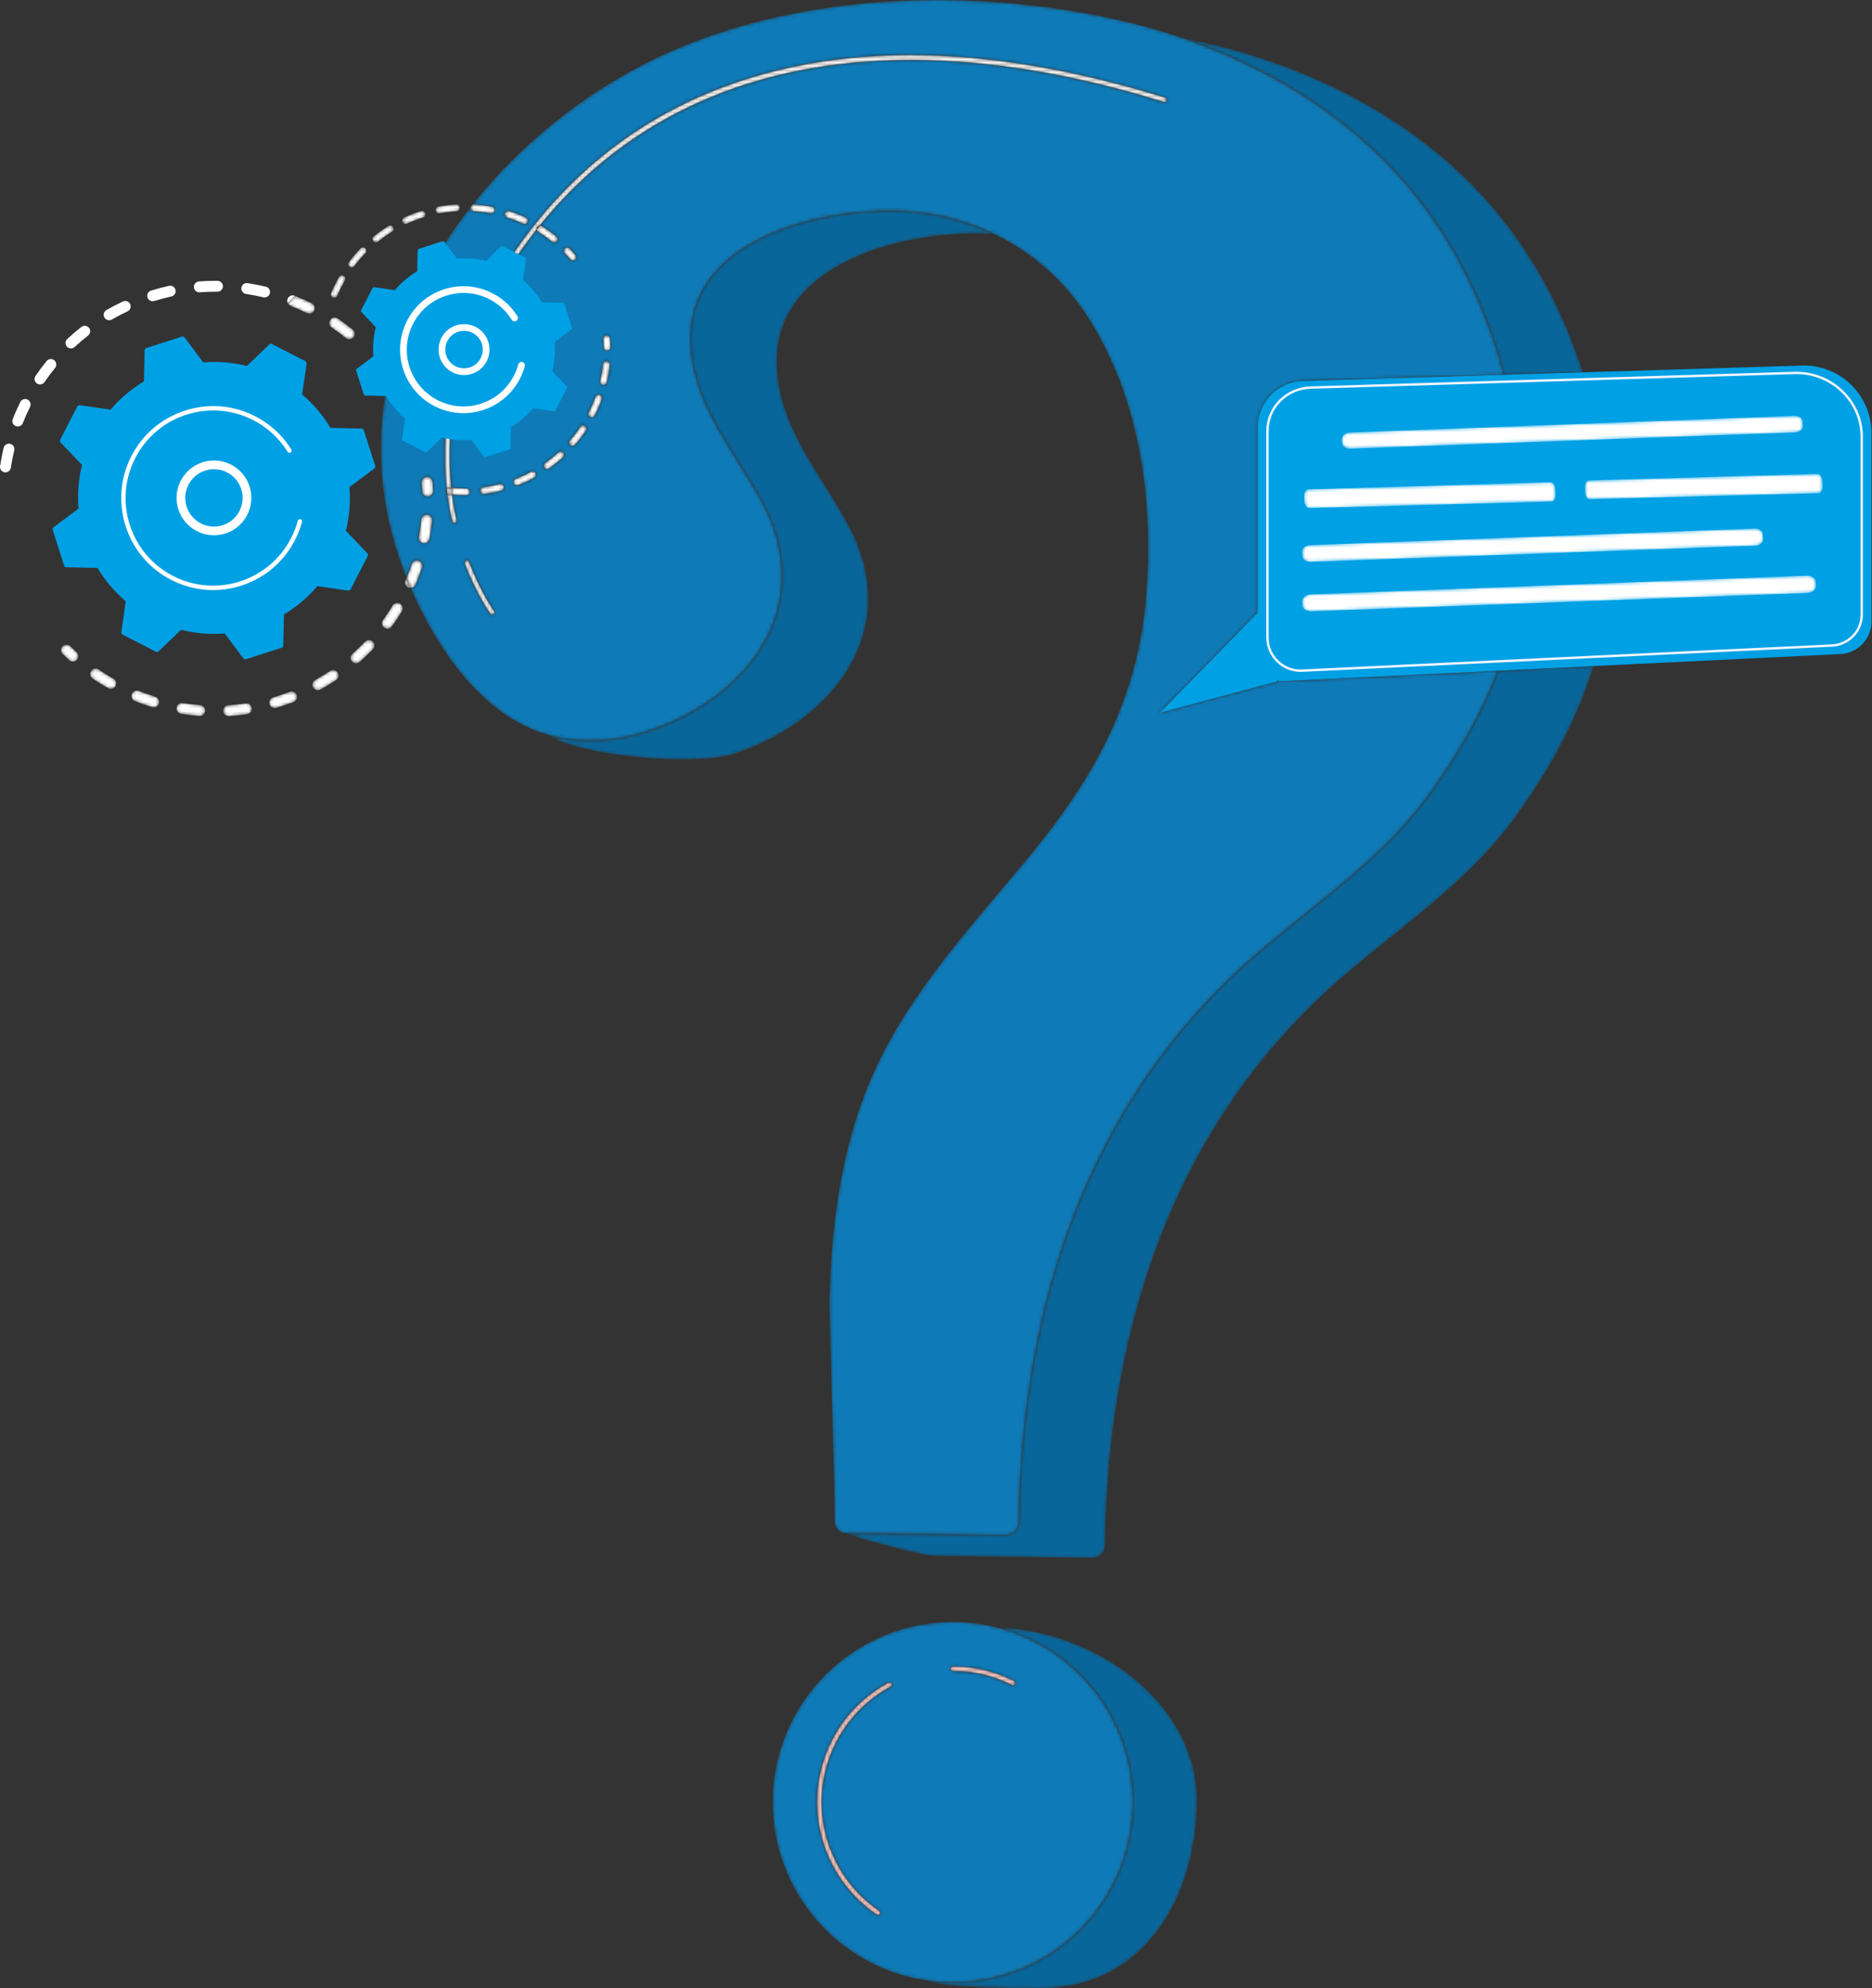 <svg width="583" height="619" viewBox="0 0 583 619" fill="none" xmlns="http://www.w3.org/2000/svg">
<rect x="0" y="0" width="583" height="619" fill="#333333" stroke="none"/>
<mask id="mask0_142_7804" style="mask-type:luminance" maskUnits="userSpaceOnUse" x="170" y="11" width="327" height="474">
<path d="M340.171 484.967C340.155 484.967 340.14 484.967 340.126 484.967C329.481 484.847 300.557 484.524 290.345 484.409C288.735 484.391 270.063 479.993 263.509 477.347C263.511 477.347 263.511 477.347 263.513 477.347C273.723 477.463 302.647 477.785 313.292 477.903C313.308 477.905 313.321 477.905 313.337 477.905C315.507 477.905 317.286 476.164 317.31 473.99C318.068 406.602 338.797 342.353 391.268 297.094C410.36 280.626 430.922 267.214 445.768 246.428C454.646 233.999 461.638 221.651 466.538 208.804L496.287 207.361C491.438 223.316 483.42 238.341 472.601 253.489C457.756 274.276 437.194 287.687 418.102 304.155C365.631 349.414 344.902 413.661 344.144 481.051C344.119 483.226 342.341 484.967 340.171 484.967ZM212.64 236.443C198.82 236.443 181.86 233.97 174.043 230.56C172.753 229.997 171.555 229.383 170.438 228.719C174.785 229.973 179.314 230.56 183.865 230.56C190.011 230.56 196.196 229.49 202.028 227.554C233.731 217.028 254.569 188.22 237.326 156.275C231.806 146.045 224.658 136.7 219.891 126.097C215.124 115.493 212.949 102.909 217.81 92.348C226.95 72.496 256.412 65.61 276.945 65.61C277.852 65.61 278.737 65.623 279.606 65.65C290.234 65.972 300.421 68.454 309.617 72.874C308.563 72.798 307.505 72.745 306.44 72.711C305.571 72.685 304.686 72.671 303.779 72.671C283.246 72.671 253.784 79.557 244.644 99.409C239.783 109.971 241.955 122.555 246.725 133.158C251.492 143.761 258.64 153.106 264.16 163.336C281.403 195.284 260.565 224.09 228.862 234.615C225.027 235.889 219.188 236.443 212.64 236.443ZM468.419 116.676C462.69 95.434 453.065 75.297 438.84 58.366C420.479 36.51 395.437 21.096 368.308 11.847C369.695 12.116 371.073 12.393 372.447 12.685C395.03 17.445 417.068 26.187 436.138 39.056C447.124 46.469 457.122 55.249 465.673 65.427C478.142 80.266 487.076 97.566 492.95 115.916L468.419 116.676Z" fill="white"/>
</mask>
<g mask="url(#mask0_142_7804)">
<path d="M340.172 484.967C340.154 484.967 340.141 484.967 340.124 484.967C329.481 484.847 300.557 484.524 290.345 484.409C288.735 484.391 270.063 479.993 263.508 477.347C263.511 477.347 263.511 477.347 263.513 477.347C273.723 477.463 302.646 477.785 313.292 477.903C313.308 477.905 313.321 477.905 313.336 477.905C315.507 477.905 317.285 476.165 317.31 473.99C318.068 406.602 338.796 342.353 391.268 297.094C410.358 280.625 430.923 267.213 445.767 246.43C454.646 234 461.638 221.65 466.538 208.806L496.287 207.36C491.435 223.318 483.421 238.341 472.599 253.491C457.755 274.275 437.194 287.687 418.101 304.156C365.628 349.415 344.902 413.661 344.142 481.052C344.12 483.226 342.342 484.967 340.172 484.967ZM212.64 236.442C198.82 236.442 181.86 233.97 174.043 230.559C172.753 229.996 171.554 229.384 170.438 228.72C174.785 229.974 179.314 230.559 183.865 230.559C190.011 230.559 196.196 229.489 202.028 227.554C233.731 217.029 254.568 188.219 237.326 156.277C231.806 146.044 224.657 136.703 219.891 126.099C215.124 115.495 212.949 102.909 217.81 92.349C226.95 72.496 256.412 65.613 276.944 65.613C277.851 65.613 278.737 65.626 279.606 65.652C290.233 65.971 300.421 68.456 309.617 72.876C308.563 72.797 307.504 72.745 306.44 72.714C305.57 72.688 304.685 72.675 303.778 72.675C283.245 72.675 253.783 79.557 244.643 99.411C239.783 109.971 241.955 122.557 246.724 133.161C251.491 143.76 258.639 153.106 264.16 163.339C281.402 195.285 260.565 224.091 228.862 234.616C225.027 235.891 219.188 236.442 212.64 236.442ZM468.42 116.675C462.69 95.437 453.065 75.299 438.841 58.368C420.477 36.514 395.435 21.098 368.306 11.848C369.694 12.119 371.074 12.394 372.446 12.686C395.029 17.447 417.066 26.19 436.137 39.056C447.121 46.467 457.122 55.249 465.673 65.429C478.142 80.269 487.077 97.568 492.951 115.919L468.42 116.675Z" fill="#09669A"/>
</g>
<mask id="mask1_142_7804" style="mask-type:luminance" maskUnits="userSpaceOnUse" x="288" y="506" width="85" height="113">
<path d="M323.334 618.914C315.445 618.914 294.777 618.861 289.147 616.826C288.916 616.742 288.687 616.657 288.46 616.573C291.164 616.973 293.927 617.18 296.742 617.18C327.731 617.18 352.851 592.058 352.851 561.069C352.851 534.871 334.895 512.864 310.616 506.689C341.094 507.503 372.726 530.088 372.726 560.511C372.726 591.498 355.55 618.914 324.561 618.914C324.198 618.914 323.787 618.914 323.334 618.914Z" fill="white"/>
</mask>
<g mask="url(#mask1_142_7804)">
<path d="M323.332 618.916C315.443 618.916 294.774 618.862 289.145 616.828C288.915 616.744 288.684 616.659 288.459 616.575C291.162 616.975 293.926 617.182 296.74 617.182C327.729 617.182 352.849 592.06 352.849 561.07C352.849 534.873 334.892 512.866 310.615 506.691C341.091 507.505 372.723 530.09 372.723 560.512C372.723 591.5 355.549 618.916 324.558 618.916C324.195 618.916 323.784 618.916 323.332 618.916Z" fill="#09669A"/>
</g>
<mask id="mask2_142_7804" style="mask-type:luminance" maskUnits="userSpaceOnUse" x="118" y="-1" width="351" height="479">
<path d="M313.337 477.904C313.321 477.904 313.308 477.904 313.292 477.902C302.647 477.784 273.723 477.462 263.513 477.346C263.511 477.346 263.511 477.346 263.509 477.346C261.554 477.324 259.98 475.743 259.965 473.787C259.863 459.935 258.242 409.696 258.335 404.884C258.813 380.063 262.27 354.923 272.849 332.233C284.371 307.518 303.463 287.315 320.801 266.268C340.938 241.82 354.374 217.485 356.924 185.615C359.305 155.833 355.183 124.626 338.91 98.971C331.573 87.4 321.414 78.542 309.617 72.873C300.421 68.453 290.234 65.971 279.606 65.649C278.737 65.622 277.852 65.609 276.945 65.609C256.412 65.609 226.95 72.495 217.81 92.347C212.949 102.908 215.124 115.492 219.891 126.096C224.658 136.699 231.806 146.044 237.326 156.273C254.569 188.219 233.731 217.027 202.028 227.553C196.196 229.489 190.011 230.559 183.865 230.559C179.314 230.559 174.785 229.972 170.438 228.718C168.646 228.202 166.888 227.57 165.169 226.821C148.294 219.459 135.6 201.03 127.908 183.063C128.45 183.043 128.964 182.761 129.268 182.291C129.322 182.214 129.366 182.127 129.406 182.038C130.155 180.297 130.84 178.507 131.441 176.715C131.738 175.826 131.258 174.863 130.369 174.565C130.191 174.505 130.009 174.476 129.831 174.476C129.119 174.476 128.455 174.925 128.221 175.637C127.739 177.075 127.198 178.514 126.614 179.923C125.168 176.288 123.934 172.704 122.914 169.26C111.706 131.414 123.421 94.026 146.562 64.459C146.548 64.517 146.539 64.575 146.535 64.637C146.499 65.215 146.94 65.713 147.518 65.749C149.285 65.858 151.064 66.078 152.803 66.405C152.869 66.418 152.934 66.422 152.998 66.422C153.356 66.422 153.685 66.238 153.877 65.947C153.95 65.833 154.001 65.707 154.028 65.569C154.134 65 153.759 64.45 153.19 64.344C151.366 64.001 149.501 63.768 147.647 63.654C147.624 63.652 147.602 63.652 147.58 63.652C147.411 63.652 147.251 63.692 147.109 63.766C159.186 48.516 174.303 35.38 190.865 25.381C197.664 21.275 204.71 17.697 211.887 14.72C236.493 4.511 264.229 -0.001 291.812 -0.001C292.479 -0.001 293.146 0.002 293.813 0.008C311.465 0.146 329.018 2.123 345.614 5.622C353.273 7.236 360.868 9.309 368.307 11.845C395.437 21.095 420.479 36.509 438.84 58.365C453.065 75.296 462.69 95.433 468.419 116.675L405.593 118.618C397.849 118.859 391.693 125.206 391.693 132.955V190.716L361.195 221.912L397.778 212.14L397.694 211.84C398.27 211.976 398.87 212.047 399.486 212.047C399.613 212.047 399.742 212.045 399.87 212.038L466.538 208.803C461.638 221.65 454.645 233.998 445.768 246.427C430.922 267.213 410.36 280.624 391.268 297.093C338.797 342.352 318.068 406.601 317.31 473.989C317.286 476.163 315.507 477.904 313.337 477.904ZM145.406 174.45C145.321 174.45 145.234 174.465 145.15 174.496C144.776 174.639 144.592 175.054 144.734 175.426C148.494 185.266 152.538 190.854 152.707 191.085C152.849 191.278 153.067 191.38 153.29 191.38C153.436 191.38 153.585 191.336 153.714 191.243C154.034 191.007 154.106 190.558 153.87 190.235C153.83 190.18 149.766 184.557 146.079 174.912C145.97 174.625 145.695 174.45 145.406 174.45ZM132.89 160.247C132.03 160.247 131.294 160.898 131.205 161.774C131.023 163.562 130.762 165.363 130.431 167.13C130.258 168.051 130.865 168.938 131.787 169.111C131.894 169.131 131.999 169.14 132.103 169.14C132.683 169.14 133.217 168.842 133.526 168.369C133.642 168.186 133.726 167.982 133.768 167.755C134.117 165.896 134.391 163.997 134.582 162.116C134.678 161.183 133.997 160.351 133.066 160.256C133.006 160.249 132.948 160.247 132.89 160.247ZM139.311 153.712C139.691 156.767 140.201 159.617 140.785 162.25C140.859 162.586 141.157 162.815 141.486 162.815C141.539 162.815 141.59 162.81 141.644 162.797C142.03 162.712 142.277 162.328 142.191 161.939C141.646 159.482 141.168 156.829 140.799 153.997C142.122 154.115 143.458 154.172 144.79 154.172C144.954 154.172 145.121 154.172 145.288 154.17C145.652 154.166 145.97 153.977 146.155 153.692C146.264 153.525 146.326 153.325 146.324 153.11C146.317 152.534 145.85 152.071 145.274 152.071C145.272 152.071 145.268 152.071 145.263 152.071C145.099 152.073 144.936 152.076 144.772 152.076C143.362 152.076 141.946 152.005 140.547 151.867C138.729 134.727 141.139 111.57 157.078 85.824C160.22 80.75 163.575 75.956 167.132 71.45C167.179 71.739 167.346 72.008 167.615 72.174C167.879 72.339 168.142 72.503 168.4 72.672C169.625 73.468 170.823 74.338 171.961 75.254C172.157 75.409 172.388 75.485 172.62 75.485C172.926 75.485 173.229 75.352 173.438 75.096C173.46 75.067 173.48 75.038 173.5 75.007C173.789 74.562 173.7 73.96 173.278 73.62C172.084 72.659 170.828 71.748 169.542 70.914C169.271 70.738 168.998 70.565 168.722 70.394C168.557 70.291 168.375 70.245 168.195 70.245C168.159 70.245 168.126 70.247 168.091 70.249C195.616 36.142 235.163 18.689 283.693 18.689C307.845 18.689 334.225 23.011 362.451 31.758C362.522 31.78 362.593 31.791 362.662 31.791C362.969 31.791 363.256 31.591 363.352 31.284C363.469 30.904 363.256 30.5 362.876 30.382C334.419 21.566 307.89 17.15 283.521 17.15C266.433 17.15 250.406 19.323 235.53 23.669C201.772 33.539 174.965 54.194 155.855 85.066C139.665 111.219 137.257 134.756 139.131 152.158C138.991 152.316 138.898 152.514 138.873 152.738C138.829 153.132 139.009 153.499 139.311 153.712ZM133.03 148.476C132.986 148.476 132.941 148.476 132.897 148.481C131.963 148.554 131.263 149.368 131.336 150.304C131.405 151.184 131.454 152.074 131.487 152.945C131.521 153.861 132.272 154.581 133.181 154.581C133.204 154.581 133.224 154.581 133.246 154.579C133.82 154.559 134.318 154.255 134.607 153.808C134.791 153.523 134.893 153.183 134.88 152.821C134.847 151.902 134.793 150.969 134.722 150.041C134.651 149.152 133.908 148.476 133.03 148.476ZM155.895 150.662C155.809 150.662 155.722 150.673 155.633 150.695C153.943 151.131 152.213 151.469 150.49 151.698C149.917 151.776 149.512 152.303 149.59 152.876C149.659 153.403 150.11 153.786 150.626 153.786C150.673 153.786 150.719 153.783 150.766 153.777C152.574 153.536 154.388 153.183 156.158 152.725C156.422 152.658 156.636 152.494 156.774 152.283C156.929 152.045 156.987 151.744 156.911 151.449C156.789 150.975 156.362 150.662 155.895 150.662ZM165.863 146.751C165.694 146.751 165.525 146.791 165.367 146.875C163.835 147.702 162.236 148.445 160.616 149.079C160.075 149.29 159.809 149.899 160.022 150.437C160.182 150.851 160.58 151.104 160.998 151.104C161.125 151.104 161.254 151.082 161.38 151.033C163.079 150.366 164.756 149.588 166.363 148.723C166.521 148.636 166.65 148.514 166.743 148.372C166.946 148.06 166.974 147.651 166.788 147.302C166.596 146.951 166.236 146.751 165.863 146.751ZM174.603 140.565C174.352 140.565 174.098 140.654 173.898 140.837C172.604 142.011 171.232 143.113 169.814 144.118C169.34 144.456 169.229 145.108 169.565 145.581C169.769 145.868 170.092 146.024 170.421 146.024C170.63 146.024 170.843 145.961 171.025 145.83C172.513 144.776 173.954 143.62 175.308 142.391C175.374 142.328 175.434 142.257 175.481 142.184C175.735 141.795 175.706 141.268 175.379 140.908C175.172 140.681 174.887 140.565 174.603 140.565ZM181.586 132.448C181.248 132.448 180.917 132.61 180.715 132.915C179.745 134.364 178.681 135.767 177.547 137.084C177.175 137.524 177.22 138.184 177.658 138.562C177.856 138.733 178.1 138.816 178.343 138.816C178.636 138.816 178.93 138.693 179.139 138.451C180.326 137.07 181.442 135.601 182.458 134.08L182.467 134.069C182.778 133.588 182.647 132.944 182.169 132.626C181.991 132.506 181.789 132.448 181.586 132.448ZM186.433 122.892C186.004 122.892 185.602 123.159 185.446 123.581C184.85 125.217 184.148 126.836 183.361 128.39C183.098 128.906 183.305 129.537 183.821 129.798C183.974 129.875 184.137 129.913 184.295 129.913C184.641 129.913 184.977 129.74 185.175 129.435C185.195 129.404 185.213 129.373 185.231 129.337C186.058 127.71 186.794 126.013 187.416 124.299C187.614 123.754 187.334 123.154 186.789 122.956C186.671 122.912 186.551 122.892 186.433 122.892ZM188.837 112.453C188.308 112.453 187.852 112.853 187.794 113.391C187.614 115.123 187.323 116.862 186.931 118.558C186.802 119.123 187.154 119.686 187.719 119.817C187.799 119.835 187.876 119.844 187.954 119.844C188.31 119.844 188.641 119.661 188.832 119.365C188.899 119.265 188.948 119.152 188.977 119.03C189.386 117.249 189.691 115.426 189.88 113.609C189.942 113.033 189.522 112.517 188.946 112.457C188.91 112.453 188.875 112.453 188.837 112.453ZM188.946 104.424C188.917 104.424 188.89 104.427 188.864 104.429C188.288 104.476 187.854 104.978 187.899 105.556C187.963 106.394 188.005 107.255 188.021 108.111C188.032 108.682 188.499 109.14 189.07 109.14C189.077 109.14 189.084 109.14 189.09 109.14C189.451 109.131 189.766 108.945 189.951 108.662C190.06 108.491 190.122 108.289 190.12 108.071C190.102 107.175 190.06 106.272 189.991 105.394C189.946 104.842 189.488 104.424 188.946 104.424ZM176.648 77.066C176.386 77.066 176.121 77.164 175.919 77.362C175.499 77.764 175.492 78.429 175.895 78.844C176.484 79.454 177.064 80.09 177.618 80.734C177.824 80.977 178.118 81.101 178.414 81.101C178.656 81.101 178.898 81.017 179.096 80.848C179.174 80.781 179.239 80.706 179.292 80.623C179.539 80.243 179.519 79.732 179.21 79.369C178.629 78.693 178.02 78.026 177.402 77.386C177.195 77.172 176.922 77.066 176.648 77.066ZM158.288 65.664C157.843 65.664 157.432 65.951 157.289 66.394C157.112 66.945 157.414 67.536 157.968 67.712C159.651 68.252 161.318 68.904 162.928 69.649C163.07 69.713 163.219 69.744 163.366 69.744C163.715 69.744 164.048 69.571 164.246 69.269C164.273 69.226 164.298 69.184 164.32 69.137C164.562 68.61 164.333 67.988 163.808 67.746C162.121 66.963 160.371 66.28 158.608 65.716C158.501 65.682 158.394 65.664 158.288 65.664Z" fill="white"/>
</mask>
<g mask="url(#mask2_142_7804)">
<path d="M313.339 477.904C313.323 477.904 313.31 477.904 313.294 477.902C302.649 477.784 273.725 477.462 263.516 477.346C263.513 477.346 263.513 477.346 263.511 477.346C261.557 477.324 259.982 475.743 259.967 473.787C259.865 459.935 258.244 409.696 258.337 404.884C258.815 380.063 262.272 354.923 272.851 332.234C284.372 307.518 303.465 287.315 320.802 266.266C340.938 241.82 354.374 217.485 356.927 185.615C359.306 155.832 355.186 124.628 338.914 98.97C331.575 87.4 321.416 78.542 309.619 72.872C300.423 68.455 290.236 65.973 279.608 65.648C278.739 65.622 277.854 65.609 276.947 65.609C256.414 65.609 226.952 72.495 217.812 92.346C212.952 102.908 215.126 115.495 219.893 126.098C224.66 136.701 231.808 146.042 237.328 156.272C254.571 188.221 233.733 217.028 202.03 227.555C196.198 229.49 190.013 230.56 183.867 230.56C179.316 230.56 174.787 229.97 170.441 228.718C168.649 228.203 166.89 227.572 165.171 226.822C148.296 219.461 135.603 201.031 127.91 183.062C128.452 183.044 128.966 182.76 129.271 182.29C129.324 182.214 129.368 182.125 129.408 182.037C130.158 180.296 130.842 178.507 131.443 176.718C131.741 175.825 131.261 174.862 130.371 174.564C130.193 174.506 130.011 174.475 129.833 174.475C129.121 174.475 128.457 174.924 128.223 175.639C127.741 177.077 127.201 178.516 126.616 179.923C125.171 176.287 123.936 172.704 122.916 169.258C111.708 131.413 123.423 94.028 146.564 64.459C146.55 64.516 146.541 64.579 146.537 64.636C146.501 65.213 146.942 65.711 147.52 65.751C149.288 65.857 151.066 66.079 152.805 66.408C152.871 66.417 152.936 66.425 153.001 66.425C153.358 66.425 153.687 66.239 153.879 65.946C153.952 65.835 154.003 65.706 154.03 65.569C154.136 65 153.761 64.45 153.192 64.343C151.369 64.001 149.503 63.77 147.649 63.655C147.627 63.655 147.604 63.655 147.582 63.655C147.413 63.655 147.253 63.695 147.111 63.766C159.188 48.519 174.305 35.382 190.867 25.383C197.666 21.276 204.711 17.697 211.889 14.718C236.495 4.511 264.231 -0 291.814 -0C292.482 -0 293.148 0.004 293.815 0.009C311.467 0.146 329.022 2.122 345.614 5.621C353.277 7.237 360.869 9.31 368.31 11.846C395.438 21.094 420.48 36.509 438.843 58.367C453.069 75.296 462.69 95.431 468.422 116.677L405.597 118.621C397.849 118.861 391.696 125.206 391.696 132.953V190.717L361.198 221.911L397.778 212.139L397.694 211.842C398.271 211.975 398.87 212.046 399.488 212.046C399.616 212.046 399.745 212.046 399.874 212.037L466.539 208.805C461.638 221.65 454.649 233.997 445.769 246.429C430.922 267.212 410.361 280.625 391.269 297.093C338.798 342.352 318.07 406.601 317.312 473.989C317.287 476.163 315.509 477.904 313.339 477.904ZM145.407 174.449C145.323 174.449 145.237 174.466 145.152 174.498C144.778 174.64 144.594 175.053 144.736 175.426C148.496 185.264 152.54 190.854 152.709 191.085C152.851 191.28 153.069 191.383 153.292 191.383C153.438 191.383 153.588 191.338 153.716 191.245C154.036 191.005 154.108 190.557 153.872 190.237C153.832 190.179 149.768 184.558 146.081 174.91C145.972 174.626 145.697 174.449 145.407 174.449ZM132.892 160.245C132.032 160.245 131.296 160.898 131.207 161.773C131.025 163.562 130.765 165.365 130.433 167.132C130.26 168.051 130.867 168.939 131.789 169.112C131.896 169.13 132.001 169.139 132.105 169.139C132.686 169.139 133.219 168.841 133.528 168.37C133.644 168.188 133.728 167.984 133.77 167.753C134.119 165.897 134.393 163.997 134.584 162.119C134.68 161.182 134 160.352 133.068 160.254C133.008 160.25 132.95 160.245 132.892 160.245ZM139.313 153.714C139.694 156.769 140.203 159.619 140.787 162.252C140.861 162.585 141.159 162.816 141.488 162.816C141.541 162.816 141.592 162.812 141.646 162.798C142.033 162.714 142.28 162.328 142.193 161.937C141.648 159.482 141.17 156.831 140.801 153.998C142.124 154.114 143.46 154.172 144.792 154.172C144.956 154.172 145.123 154.172 145.29 154.172C145.654 154.167 145.972 153.976 146.157 153.692C146.266 153.528 146.328 153.324 146.326 153.11C146.319 152.533 145.852 152.072 145.277 152.072C145.274 152.072 145.27 152.072 145.265 152.072C145.101 152.076 144.939 152.076 144.774 152.076C143.364 152.076 141.948 152.005 140.55 151.867C138.731 134.729 141.141 111.571 157.08 85.823C160.222 80.749 163.577 75.958 167.134 71.451C167.181 71.74 167.348 72.006 167.617 72.175C167.881 72.339 168.144 72.504 168.402 72.672C169.627 73.467 170.825 74.337 171.964 75.257C172.159 75.412 172.391 75.487 172.622 75.487C172.929 75.487 173.231 75.354 173.44 75.097C173.462 75.066 173.482 75.039 173.502 75.008C173.791 74.564 173.702 73.96 173.28 73.623C172.086 72.659 170.83 71.749 169.545 70.914C169.273 70.737 169 70.564 168.724 70.395C168.559 70.293 168.377 70.244 168.197 70.244C168.162 70.244 168.128 70.248 168.093 70.248C195.618 36.141 235.165 18.688 283.695 18.688C307.847 18.688 334.225 23.012 362.454 31.759C362.525 31.781 362.596 31.79 362.663 31.79C362.969 31.79 363.258 31.594 363.356 31.284C363.471 30.906 363.258 30.502 362.876 30.382C334.421 21.565 307.892 17.151 283.524 17.151C266.434 17.151 250.408 19.322 235.532 23.669C201.774 33.539 174.968 54.194 155.858 85.064C139.667 111.22 137.259 134.756 139.133 152.16C138.993 152.316 138.9 152.516 138.875 152.738C138.831 153.133 139.011 153.501 139.313 153.714ZM133.033 148.475C132.988 148.475 132.943 148.475 132.899 148.48C131.965 148.555 131.265 149.368 131.338 150.304C131.407 151.184 131.456 152.076 131.489 152.946C131.523 153.861 132.274 154.58 133.183 154.58C133.206 154.58 133.226 154.58 133.248 154.58C133.822 154.558 134.32 154.256 134.609 153.808C134.793 153.523 134.896 153.182 134.882 152.822C134.849 151.903 134.796 150.97 134.725 150.043C134.653 149.155 133.911 148.475 133.033 148.475ZM155.898 150.664C155.811 150.664 155.724 150.673 155.635 150.695C153.945 151.13 152.216 151.468 150.493 151.699C149.919 151.774 149.514 152.302 149.592 152.875C149.661 153.404 150.112 153.785 150.628 153.785C150.675 153.785 150.722 153.785 150.768 153.776C152.576 153.537 154.39 153.182 156.16 152.724C156.425 152.658 156.638 152.493 156.776 152.285C156.931 152.045 156.989 151.743 156.914 151.45C156.791 150.975 156.364 150.664 155.898 150.664ZM165.865 146.753C165.696 146.753 165.527 146.792 165.369 146.877C163.837 147.703 162.239 148.444 160.618 149.079C160.077 149.292 159.811 149.9 160.024 150.438C160.184 150.851 160.582 151.104 161 151.104C161.127 151.104 161.256 151.081 161.383 151.033C163.081 150.367 164.758 149.59 166.365 148.724C166.523 148.635 166.652 148.515 166.745 148.373C166.948 148.062 166.977 147.649 166.79 147.303C166.599 146.952 166.238 146.753 165.865 146.753ZM174.605 140.568C174.354 140.568 174.1 140.656 173.9 140.839C172.606 142.011 171.234 143.112 169.816 144.12C169.342 144.457 169.231 145.11 169.567 145.58C169.772 145.869 170.094 146.024 170.423 146.024C170.632 146.024 170.845 145.962 171.028 145.829C172.515 144.777 173.956 143.622 175.31 142.392C175.376 142.33 175.436 142.259 175.483 142.184C175.737 141.793 175.708 141.269 175.381 140.91C175.174 140.683 174.889 140.568 174.605 140.568ZM181.588 132.447C181.25 132.447 180.919 132.611 180.717 132.913C179.748 134.365 178.682 135.768 177.549 137.082C177.177 137.522 177.222 138.183 177.66 138.561C177.858 138.734 178.102 138.814 178.345 138.814C178.638 138.814 178.932 138.694 179.141 138.45C180.328 137.069 181.444 135.599 182.46 134.081L182.469 134.068C182.78 133.588 182.649 132.944 182.171 132.625C181.993 132.505 181.791 132.447 181.588 132.447ZM186.435 122.892C186.007 122.892 185.604 123.159 185.448 123.581C184.853 125.219 184.15 126.835 183.363 128.389C183.101 128.908 183.307 129.539 183.823 129.796C183.977 129.876 184.139 129.912 184.297 129.912C184.643 129.912 184.979 129.739 185.177 129.437C185.197 129.406 185.215 129.375 185.233 129.339C186.06 127.71 186.796 126.014 187.418 124.3C187.616 123.754 187.336 123.154 186.791 122.955C186.673 122.91 186.554 122.892 186.435 122.892ZM188.839 112.454C188.31 112.454 187.854 112.854 187.796 113.391C187.616 115.123 187.325 116.863 186.934 118.559C186.804 119.123 187.156 119.687 187.721 119.816C187.801 119.833 187.878 119.842 187.956 119.842C188.312 119.842 188.643 119.66 188.834 119.367C188.901 119.265 188.95 119.154 188.979 119.03C189.388 117.249 189.693 115.424 189.882 113.609C189.944 113.036 189.524 112.521 188.948 112.459C188.912 112.454 188.877 112.454 188.839 112.454ZM188.948 104.427C188.919 104.427 188.892 104.427 188.866 104.427C188.29 104.476 187.856 104.977 187.901 105.555C187.965 106.394 188.008 107.255 188.023 108.112C188.034 108.685 188.501 109.142 189.072 109.142C189.079 109.142 189.086 109.142 189.092 109.142C189.453 109.133 189.768 108.942 189.953 108.662C190.062 108.494 190.124 108.289 190.122 108.072C190.104 107.175 190.062 106.274 189.993 105.395C189.948 104.844 189.491 104.427 188.948 104.427ZM176.65 77.068C176.388 77.068 176.124 77.166 175.921 77.361C175.501 77.765 175.494 78.427 175.897 78.844C176.486 79.457 177.066 80.092 177.62 80.735C177.827 80.98 178.12 81.099 178.416 81.099C178.658 81.099 178.9 81.019 179.098 80.851C179.176 80.78 179.241 80.704 179.294 80.624C179.541 80.243 179.521 79.732 179.212 79.368C178.631 78.693 178.022 78.027 177.404 77.388C177.197 77.174 176.924 77.068 176.65 77.068ZM158.29 65.666C157.845 65.666 157.434 65.95 157.291 66.394C157.114 66.945 157.416 67.535 157.97 67.713C159.653 68.255 161.32 68.903 162.93 69.649C163.072 69.716 163.221 69.747 163.368 69.747C163.717 69.747 164.051 69.573 164.248 69.272C164.275 69.227 164.3 69.183 164.322 69.138C164.564 68.61 164.335 67.988 163.811 67.744C162.123 66.963 160.373 66.283 158.61 65.715C158.503 65.684 158.396 65.666 158.29 65.666Z" fill="#0E7AB7"/>
</g>
<mask id="mask3_142_7804" style="mask-type:luminance" maskUnits="userSpaceOnUse" x="240" y="504" width="113" height="114">
<path d="M296.737 617.18C293.922 617.18 291.159 616.973 288.455 616.573C261.394 612.568 240.628 589.243 240.628 561.068C240.628 530.081 265.748 504.959 296.737 504.959C301.526 504.959 306.173 505.56 310.611 506.689C334.89 512.864 352.846 534.87 352.846 561.068C352.846 592.058 327.726 617.18 296.737 617.18ZM277.089 523.718C276.973 523.718 276.856 523.747 276.747 523.805C263 531.195 254.457 545.474 254.457 561.068C254.457 575.136 261.425 588.242 273.098 596.129C273.22 596.211 273.36 596.251 273.501 596.251C273.732 596.251 273.959 596.14 274.096 595.935C274.321 595.606 274.232 595.157 273.903 594.935C262.628 587.318 255.896 574.658 255.896 561.068C255.896 546.005 264.147 532.211 277.429 525.072C277.78 524.885 277.912 524.447 277.723 524.098C277.591 523.856 277.345 523.718 277.089 523.718ZM296.737 518.789C296.339 518.789 296.017 519.111 296.017 519.509C296.017 519.907 296.339 520.23 296.737 520.23C303.229 520.23 309.437 521.708 315.186 524.625C315.291 524.679 315.402 524.703 315.511 524.703C315.773 524.703 316.027 524.558 316.154 524.307C316.334 523.954 316.194 523.52 315.838 523.34C309.884 520.321 303.458 518.789 296.737 518.789Z" fill="white"/>
</mask>
<g mask="url(#mask3_142_7804)">
<path d="M296.737 617.18C293.922 617.18 291.159 616.973 288.456 616.573C261.394 612.569 240.628 589.243 240.628 561.069C240.628 530.081 265.747 504.96 296.737 504.96C301.527 504.96 306.174 505.56 310.61 506.689C334.889 512.864 352.846 534.871 352.846 561.069C352.846 592.058 327.727 617.18 296.737 617.18ZM277.09 523.718C276.972 523.718 276.854 523.747 276.748 523.805C262.998 531.195 254.458 545.474 254.458 561.069C254.458 575.136 261.425 588.243 273.099 596.129C273.22 596.211 273.361 596.251 273.502 596.251C273.732 596.251 273.959 596.14 274.097 595.935C274.321 595.607 274.232 595.157 273.904 594.935C262.627 587.318 255.896 574.658 255.896 561.069C255.896 546.005 264.145 532.211 277.429 525.072C277.78 524.885 277.912 524.448 277.723 524.098C277.59 523.856 277.346 523.718 277.09 523.718ZM296.737 518.789C296.34 518.789 296.015 519.111 296.015 519.509C296.015 519.907 296.34 520.23 296.737 520.23C303.229 520.23 309.437 521.708 315.185 524.625C315.291 524.679 315.401 524.703 315.51 524.703C315.774 524.703 316.027 524.558 316.154 524.307C316.332 523.954 316.194 523.52 315.838 523.34C309.883 520.321 303.457 518.789 296.737 518.789Z" fill="#0E7AB7"/>
</g>
<mask id="mask4_142_7804" style="mask-type:luminance" maskUnits="userSpaceOnUse" x="138" y="17" width="226" height="146">
<path d="M141.486 162.817C141.157 162.817 140.859 162.588 140.786 162.253C140.201 159.62 139.692 156.77 139.311 153.715C139.452 153.815 139.618 153.879 139.801 153.899C140.132 153.937 140.465 153.971 140.799 153.999C141.168 156.832 141.646 159.485 142.191 161.941C142.277 162.33 142.031 162.715 141.644 162.8C141.59 162.813 141.539 162.817 141.486 162.817ZM139.131 152.161C137.257 134.758 139.665 111.222 155.856 85.068C174.965 54.197 201.773 33.542 235.53 23.672C250.407 19.325 266.433 17.153 283.522 17.153C307.89 17.153 334.419 21.569 362.876 30.384C363.256 30.502 363.47 30.907 363.352 31.287C363.256 31.594 362.969 31.794 362.663 31.794C362.594 31.794 362.523 31.783 362.451 31.761C334.226 23.014 307.845 18.692 283.693 18.692C235.163 18.692 195.616 36.145 168.091 70.252C167.768 70.283 167.462 70.461 167.277 70.734C167.139 70.957 167.095 71.212 167.133 71.452C163.575 75.959 160.22 80.753 157.078 85.826C141.139 111.573 138.729 134.73 140.548 151.869C140.376 151.852 140.203 151.834 140.032 151.814C139.992 151.812 139.954 151.809 139.916 151.809C139.609 151.809 139.325 151.943 139.131 152.161Z" fill="white"/>
</mask>
<g mask="url(#mask4_142_7804)">
<path d="M141.486 162.815C141.156 162.815 140.859 162.586 140.785 162.252C140.201 159.621 139.691 156.769 139.311 153.713C139.451 153.812 139.618 153.877 139.8 153.899C140.132 153.938 140.465 153.968 140.799 153.999C141.168 156.829 141.646 159.482 142.191 161.94C142.277 162.33 142.03 162.716 141.644 162.798C141.59 162.811 141.539 162.815 141.486 162.815ZM139.131 152.161C137.257 134.757 139.665 111.219 155.855 85.068C174.965 54.196 201.772 33.541 235.53 23.671C250.407 19.324 266.432 17.152 283.522 17.152C307.89 17.152 334.421 21.565 362.878 30.386C363.255 30.503 363.468 30.906 363.35 31.283C363.255 31.595 362.969 31.794 362.661 31.794C362.592 31.794 362.523 31.782 362.453 31.76C334.226 23.012 307.845 18.691 283.693 18.691C235.163 18.691 195.616 36.142 168.09 70.252C167.768 70.282 167.462 70.46 167.277 70.733C167.139 70.954 167.094 71.21 167.132 71.453C163.575 75.957 160.22 80.751 157.078 85.822C141.139 111.575 138.728 134.727 140.547 151.87C140.376 151.849 140.203 151.831 140.031 151.814C139.992 151.81 139.954 151.81 139.916 151.81C139.609 151.81 139.324 151.944 139.131 152.161Z" fill="white"/>
</g>
<mask id="mask5_142_7804" style="mask-type:luminance" maskUnits="userSpaceOnUse" x="144" y="174" width="11" height="18">
<path d="M153.288 191.383C153.066 191.383 152.848 191.281 152.706 191.087C152.537 190.856 148.492 185.269 144.733 175.428C144.59 175.057 144.775 174.641 145.148 174.499C145.233 174.467 145.32 174.452 145.404 174.452C145.693 174.452 145.969 174.627 146.078 174.914C149.764 184.559 153.828 190.182 153.868 190.238C154.104 190.56 154.033 191.009 153.713 191.245C153.584 191.338 153.435 191.383 153.288 191.383Z" fill="white"/>
</mask>
<g mask="url(#mask5_142_7804)">
<path d="M153.288 191.385C153.066 191.385 152.848 191.28 152.706 191.088C152.537 190.856 148.492 185.269 144.733 175.429C144.59 175.055 144.775 174.641 145.148 174.499C145.233 174.469 145.32 174.452 145.404 174.452C145.693 174.452 145.969 174.627 146.078 174.914C149.764 184.561 153.828 190.182 153.869 190.239C154.104 190.559 154.033 191.011 153.713 191.247C153.584 191.338 153.435 191.385 153.288 191.385Z" fill="white"/>
</g>
<mask id="mask6_142_7804" style="mask-type:luminance" maskUnits="userSpaceOnUse" x="296" y="518" width="21" height="7">
<path d="M315.516 524.703C315.407 524.703 315.296 524.679 315.191 524.625C309.442 521.708 303.234 520.23 296.742 520.23C296.344 520.23 296.021 519.907 296.021 519.509C296.021 519.111 296.344 518.789 296.742 518.789C303.463 518.789 309.889 520.321 315.843 523.34C316.199 523.52 316.339 523.954 316.159 524.307C316.032 524.559 315.778 524.703 315.516 524.703Z" fill="white"/>
</mask>
<g mask="url(#mask6_142_7804)">
<path d="M315.52 524.703C315.412 524.703 315.3 524.679 315.194 524.625C309.445 521.708 303.237 520.23 296.745 520.23C296.348 520.23 296.024 519.907 296.024 519.509C296.024 519.111 296.348 518.789 296.745 518.789C303.467 518.789 309.893 520.321 315.846 523.34C316.202 523.52 316.342 523.954 316.162 524.307C316.035 524.559 315.783 524.703 315.52 524.703Z" fill="url(#paint0_linear_142_7804)"/>
</g>
<mask id="mask7_142_7804" style="mask-type:luminance" maskUnits="userSpaceOnUse" x="254" y="523" width="24" height="74">
<path d="M273.503 596.25C273.363 596.25 273.223 596.21 273.101 596.128C261.428 588.241 254.46 575.135 254.46 561.067C254.46 545.473 263.002 531.194 276.749 523.804C276.858 523.746 276.976 523.717 277.092 523.717C277.347 523.717 277.594 523.855 277.725 524.097C277.914 524.446 277.783 524.884 277.432 525.071C264.149 532.21 255.898 546.004 255.898 561.067C255.898 574.657 262.631 587.316 273.906 594.934C274.235 595.156 274.324 595.605 274.099 595.934C273.961 596.139 273.734 596.25 273.503 596.25Z" fill="white"/>
</mask>
<g mask="url(#mask7_142_7804)">
<path d="M273.503 596.25C273.363 596.25 273.223 596.21 273.099 596.128C261.428 588.241 254.46 575.134 254.46 561.067C254.46 545.472 263.002 531.194 276.748 523.803C276.857 523.746 276.975 523.717 277.091 523.717C277.347 523.717 277.594 523.854 277.724 524.097C277.915 524.446 277.782 524.884 277.432 525.071C264.149 532.21 255.897 546.004 255.897 561.067C255.897 574.657 262.63 587.316 273.906 594.934C274.234 595.156 274.324 595.605 274.099 595.934C273.962 596.139 273.735 596.25 273.503 596.25Z" fill="url(#paint1_linear_142_7804)"/>
</g>
<path d="M1.701 147.066C1.616 147.066 1.531 147.059 1.445 147.044C0.518 146.906 -0.121 146.039 0.019 145.112C0.306 143.214 0.68 141.302 1.13 139.427C1.317 138.648 2.013 138.125 2.779 138.125C2.911 138.125 3.045 138.144 3.178 138.175C4.089 138.393 4.651 139.309 4.432 140.221C4.004 142 3.649 143.818 3.378 145.619C3.34 145.868 3.251 146.093 3.123 146.291C2.816 146.761 2.283 147.066 1.701 147.066ZM5.541 132.777C5.334 132.777 5.123 132.739 4.919 132.658C4.047 132.315 3.619 131.33 3.962 130.456C4.667 128.673 5.459 126.89 6.313 125.164C6.607 124.569 7.209 124.221 7.834 124.221C8.088 124.221 8.346 124.279 8.589 124.401C9.429 124.817 9.772 125.832 9.356 126.676C8.543 128.314 7.791 130.005 7.122 131.704C7.079 131.815 7.026 131.914 6.965 132.006C6.649 132.494 6.108 132.777 5.541 132.777ZM12.46 119.701C12.131 119.701 11.799 119.606 11.506 119.407C10.741 118.884 10.535 117.85 11.037 117.078L11.057 117.048C12.139 115.456 13.302 113.895 14.513 112.406C14.849 111.989 15.338 111.776 15.832 111.776C16.209 111.776 16.588 111.902 16.902 112.157C17.582 112.711 17.723 113.681 17.256 114.398C17.223 114.448 17.187 114.498 17.149 114.547C15.998 115.96 14.893 117.445 13.865 118.957C13.537 119.442 13.003 119.701 12.46 119.701ZM22.095 108.481C21.64 108.481 21.186 108.298 20.851 107.939C20.212 107.252 20.256 106.179 20.94 105.538C22.349 104.228 23.831 102.968 25.347 101.785C25.657 101.544 26.024 101.426 26.39 101.426C26.895 101.426 27.395 101.651 27.73 102.079C28.188 102.667 28.199 103.461 27.815 104.049C27.715 104.205 27.588 104.343 27.435 104.461C25.996 105.583 24.588 106.782 23.251 108.027C22.924 108.328 22.509 108.481 22.095 108.481Z" fill="white"/>
<mask id="mask8_142_7804" style="mask-type:luminance" maskUnits="userSpaceOnUse" x="102" y="98" width="9" height="8">
<path d="M108.769 105.604C108.393 105.604 108.015 105.48 107.699 105.224C106.284 104.079 104.798 102.977 103.281 101.949C102.514 101.429 102.307 100.393 102.809 99.619L102.827 99.59C103.155 99.106 103.69 98.845 104.234 98.845C104.562 98.845 104.894 98.941 105.186 99.139C106.781 100.22 108.346 101.38 109.838 102.585C110.519 103.139 110.661 104.11 110.194 104.829C110.161 104.88 110.127 104.926 110.089 104.973C109.754 105.389 109.262 105.604 108.769 105.604Z" fill="white"/>
</mask>
<g mask="url(#mask8_142_7804)">
<path d="M108.768 105.604C108.392 105.604 108.014 105.482 107.698 105.225C106.283 104.079 104.797 102.979 103.28 101.951C102.513 101.43 102.306 100.395 102.808 99.62L102.826 99.594C103.154 99.107 103.689 98.846 104.233 98.846C104.561 98.846 104.892 98.942 105.185 99.137C106.78 100.218 108.345 101.38 109.837 102.588C110.517 103.14 110.66 104.109 110.193 104.83C110.16 104.88 110.126 104.926 110.088 104.976C109.753 105.39 109.262 105.604 108.768 105.604Z" fill="white"/>
</g>
<path d="M33.991 99.7C33.404 99.7 32.833 99.394 32.519 98.851C32.05 98.037 32.328 96.999 33.141 96.53C34.806 95.569 36.533 94.669 38.274 93.856C38.507 93.743 38.752 93.693 38.993 93.693C39.631 93.693 40.243 94.053 40.532 94.669C40.79 95.224 40.726 95.844 40.417 96.317C40.25 96.576 40.012 96.79 39.714 96.929C38.061 97.704 36.42 98.561 34.838 99.472C34.57 99.626 34.279 99.7 33.991 99.7ZM89.603 94.348C89.422 93.945 89.397 93.476 89.57 93.03C89.836 92.359 90.474 91.952 91.151 91.952C91.358 91.952 91.567 91.991 91.772 92.069C91.784 92.076 91.796 92.08 91.808 92.084C91.064 92.84 90.33 93.596 89.603 94.348Z" fill="white"/>
<mask id="mask9_142_7804" style="mask-type:luminance" maskUnits="userSpaceOnUse" x="89" y="92" width="10" height="6">
<path d="M96.314 97.632C96.062 97.632 95.806 97.576 95.564 97.456C93.923 96.647 92.231 95.9 90.534 95.233C90.104 95.066 89.781 94.742 89.606 94.35C90.332 93.596 91.066 92.843 91.81 92.087C93.583 92.783 95.351 93.565 97.067 94.412C97.908 94.826 98.253 95.844 97.838 96.687C97.808 96.747 97.774 96.805 97.738 96.86C97.419 97.352 96.876 97.632 96.314 97.632Z" fill="white"/>
</mask>
<g mask="url(#mask9_142_7804)">
<path d="M96.314 97.633C96.062 97.633 95.806 97.579 95.564 97.458C93.922 96.649 92.231 95.901 90.534 95.234C90.104 95.068 89.781 94.742 89.606 94.351C90.332 93.599 91.066 92.843 91.81 92.088C93.583 92.785 95.351 93.564 97.067 94.413C97.908 94.827 98.253 95.847 97.838 96.687C97.808 96.749 97.774 96.808 97.738 96.862C97.419 97.354 96.876 97.633 96.314 97.633Z" fill="white"/>
</g>
<path d="M47.545 93.781C46.82 93.781 46.148 93.317 45.923 92.587C45.646 91.689 46.148 90.74 47.044 90.463C48.883 89.893 50.767 89.397 52.642 88.988C52.764 88.96 52.886 88.949 53.006 88.949C53.787 88.949 54.489 89.491 54.663 90.284C54.764 90.744 54.667 91.205 54.428 91.572C54.193 91.935 53.822 92.208 53.367 92.306C51.585 92.696 49.795 93.165 48.047 93.707C47.88 93.758 47.711 93.781 47.545 93.781ZM82.406 92.606C82.276 92.606 82.143 92.591 82.011 92.559C80.235 92.134 78.419 91.783 76.613 91.513C75.686 91.377 75.046 90.514 75.184 89.585C75.311 88.742 76.035 88.137 76.862 88.137C76.945 88.137 77.029 88.144 77.114 88.156C79.016 88.441 80.929 88.808 82.799 89.257C83.711 89.472 84.274 90.389 84.057 91.302C84.01 91.498 83.932 91.673 83.829 91.833C83.519 92.31 82.983 92.606 82.406 92.606ZM62.075 91.01C61.196 91.01 60.452 90.334 60.383 89.444C60.312 88.507 61.011 87.692 61.945 87.617C63.676 87.485 65.431 87.418 67.171 87.418C67.359 87.418 67.546 87.418 67.733 87.422C68.671 87.43 69.425 88.195 69.416 89.132C69.413 89.468 69.314 89.78 69.144 90.042C68.84 90.51 68.314 90.818 67.718 90.818C67.714 90.818 67.709 90.818 67.705 90.818C67.52 90.814 67.335 90.814 67.15 90.814C65.503 90.814 63.843 90.877 62.206 91.006C62.162 91.01 62.118 91.01 62.075 91.01Z" fill="white"/>
<mask id="mask10_142_7804" style="mask-type:luminance" maskUnits="userSpaceOnUse" x="19" y="200" width="6" height="6">
<path d="M22.694 205.969C22.288 205.969 21.881 205.822 21.556 205.529C20.872 204.91 20.19 204.268 19.529 203.619C18.86 202.961 18.847 201.889 19.507 201.217C19.84 200.879 20.279 200.708 20.718 200.708C21.148 200.708 21.578 200.871 21.908 201.195C22.536 201.813 23.185 202.422 23.834 203.009C24.461 203.576 24.566 204.506 24.12 205.193C24.071 205.268 24.016 205.34 23.955 205.408C23.619 205.78 23.158 205.969 22.694 205.969Z" fill="white"/>
</mask>
<g mask="url(#mask10_142_7804)">
<path d="M22.691 205.972C22.285 205.972 21.878 205.824 21.553 205.529C20.869 204.913 20.187 204.268 19.525 203.62C18.857 202.962 18.844 201.89 19.504 201.22C19.837 200.88 20.276 200.71 20.715 200.71C21.145 200.71 21.575 200.873 21.905 201.197C22.533 201.813 23.182 202.423 23.831 203.01C24.458 203.578 24.564 204.509 24.117 205.195C24.069 205.269 24.013 205.34 23.952 205.41C23.616 205.782 23.155 205.972 22.691 205.972Z" fill="white"/>
</g>
<mask id="mask11_142_7804" style="mask-type:luminance" maskUnits="userSpaceOnUse" x="28" y="179" width="100" height="44">
<path d="M71.211 222.952C70.322 222.952 69.575 222.261 69.518 221.36C69.458 220.424 70.169 219.617 71.105 219.559C72.896 219.446 74.707 219.255 76.488 218.99C76.572 218.979 76.656 218.972 76.738 218.972C77.566 218.972 78.291 219.579 78.416 220.422C78.479 220.849 78.378 221.26 78.16 221.596C77.905 221.989 77.487 222.276 76.985 222.35C75.111 222.628 73.205 222.828 71.32 222.948C71.283 222.95 71.247 222.952 71.211 222.952ZM62.19 222.905C62.148 222.905 62.106 222.903 62.064 222.899C60.175 222.761 58.27 222.539 56.403 222.241C55.477 222.094 54.846 221.222 54.993 220.297C55.127 219.461 55.849 218.866 56.669 218.866C56.758 218.866 56.847 218.872 56.938 218.888C58.711 219.17 60.519 219.381 62.314 219.513C63.249 219.582 63.951 220.395 63.882 221.331C63.86 221.627 63.764 221.898 63.613 222.13C63.309 222.599 62.78 222.905 62.19 222.905ZM85.551 220.444C84.815 220.444 84.137 219.964 83.921 219.221C83.659 218.319 84.177 217.376 85.078 217.116C86.802 216.616 88.528 216.033 90.207 215.39C90.407 215.313 90.613 215.277 90.815 215.277C91.498 215.277 92.142 215.693 92.401 216.367C92.603 216.896 92.525 217.463 92.238 217.903C92.05 218.192 91.771 218.428 91.424 218.561C89.656 219.239 87.84 219.851 86.025 220.378C85.867 220.422 85.708 220.444 85.551 220.444ZM47.875 220.231C47.711 220.231 47.544 220.206 47.379 220.155C45.571 219.606 43.764 218.97 42.006 218.268C41.135 217.918 40.711 216.931 41.059 216.06C41.324 215.397 41.963 214.992 42.638 214.992C42.847 214.992 43.06 215.03 43.266 215.113C44.936 215.782 46.653 216.384 48.369 216.907C49.266 217.18 49.772 218.13 49.498 219.028C49.45 219.184 49.383 219.328 49.298 219.457C48.986 219.939 48.447 220.231 47.875 220.231ZM98.998 214.879C98.398 214.879 97.817 214.561 97.508 213.999C97.056 213.176 97.357 212.144 98.179 211.693C99.756 210.826 101.313 209.883 102.806 208.889C103.095 208.698 103.421 208.607 103.744 208.607C104.294 208.607 104.833 208.872 105.16 209.365C105.547 209.948 105.528 210.679 105.17 211.231C105.047 211.42 104.885 211.586 104.686 211.717C103.113 212.765 101.474 213.756 99.814 214.668C99.554 214.81 99.274 214.879 98.998 214.879ZM34.504 214.481C34.22 214.481 33.933 214.41 33.669 214.261C32.458 213.574 31.252 212.843 30.087 212.084C29.665 211.811 29.247 211.533 28.833 211.251C28.059 210.724 27.837 209.667 28.387 208.892C28.715 208.409 29.248 208.149 29.791 208.149C30.12 208.149 30.453 208.245 30.746 208.445C31.139 208.711 31.536 208.978 31.938 209.238C33.045 209.959 34.19 210.652 35.342 211.306C36.158 211.769 36.445 212.805 35.983 213.621C35.965 213.65 35.947 213.681 35.928 213.71C35.606 214.205 35.063 214.481 34.504 214.481ZM110.895 206.513C110.424 206.513 109.957 206.317 109.621 205.939C109.001 205.236 109.067 204.162 109.768 203.542C111.117 202.35 112.429 201.088 113.668 199.791C114.001 199.44 114.448 199.264 114.895 199.264C115.317 199.264 115.74 199.42 116.069 199.736C116.669 200.307 116.756 201.214 116.32 201.886C116.264 201.975 116.198 202.057 116.124 202.135C114.819 203.502 113.439 204.832 112.018 206.086C111.695 206.37 111.293 206.513 110.895 206.513ZM120.662 195.727C120.318 195.727 119.971 195.622 119.668 195.405C118.91 194.855 118.739 193.795 119.286 193.034C120.331 191.587 121.331 190.073 122.27 188.517C122.585 187.987 123.148 187.694 123.726 187.694C124.024 187.694 124.326 187.774 124.602 187.939C125.405 188.423 125.663 189.466 125.178 190.269C124.771 190.944 124.355 191.609 123.931 192.263C123.324 193.199 122.688 194.126 122.041 195.022C121.709 195.482 121.189 195.727 120.662 195.727ZM127.848 183.065C127.624 183.065 127.397 183.02 127.177 182.927C126.316 182.556 125.918 181.557 126.29 180.695C126.401 180.439 126.51 180.183 126.616 179.925C127.03 180.968 127.464 182.015 127.91 183.065C127.89 183.065 127.87 183.065 127.848 183.065Z" fill="white"/>
</mask>
<g mask="url(#mask11_142_7804)">
<path d="M71.212 222.949C70.323 222.949 69.576 222.259 69.519 221.358C69.46 220.424 70.17 219.616 71.106 219.556C72.897 219.443 74.709 219.253 76.489 218.989C76.573 218.976 76.657 218.969 76.74 218.969C77.568 218.969 78.293 219.576 78.417 220.42C78.48 220.847 78.379 221.258 78.162 221.595C77.906 221.988 77.488 222.275 76.986 222.349C75.112 222.626 73.206 222.826 71.321 222.946C71.284 222.949 71.248 222.949 71.212 222.949ZM62.191 222.903C62.15 222.903 62.107 222.902 62.065 222.896C60.176 222.759 58.271 222.536 56.404 222.239C55.478 222.092 54.846 221.221 54.995 220.297C55.128 219.46 55.85 218.862 56.67 218.862C56.759 218.862 56.848 218.869 56.939 218.886C58.712 219.169 60.52 219.38 62.315 219.51C63.25 219.58 63.952 220.394 63.883 221.328C63.861 221.625 63.765 221.895 63.614 222.129C63.31 222.596 62.781 222.903 62.191 222.903ZM85.552 220.444C84.816 220.444 84.138 219.963 83.922 219.219C83.66 218.315 84.178 217.375 85.079 217.114C86.803 216.614 88.529 216.03 90.208 215.39C90.409 215.31 90.614 215.276 90.816 215.276C91.499 215.276 92.143 215.69 92.402 216.364C92.604 216.894 92.526 217.461 92.239 217.902C92.051 218.189 91.772 218.425 91.425 218.559C89.658 219.236 87.841 219.85 86.027 220.377C85.868 220.42 85.709 220.444 85.552 220.444ZM47.876 220.23C47.712 220.23 47.545 220.204 47.38 220.154C45.572 219.603 43.765 218.969 42.006 218.265C41.136 217.915 40.712 216.931 41.06 216.057C41.325 215.396 41.964 214.989 42.639 214.989C42.848 214.989 43.061 215.029 43.267 215.109C44.937 215.78 46.654 216.384 48.37 216.904C49.267 217.178 49.773 218.129 49.499 219.026C49.452 219.183 49.383 219.326 49.299 219.456C48.986 219.937 48.448 220.23 47.876 220.23ZM98.999 214.876C98.399 214.876 97.818 214.559 97.51 213.995C97.057 213.174 97.358 212.144 98.18 211.69C99.757 210.822 101.314 209.882 102.807 208.888C103.096 208.697 103.422 208.604 103.745 208.604C104.295 208.604 104.834 208.871 105.161 209.365C105.548 209.945 105.529 210.676 105.171 211.229C105.048 211.416 104.886 211.583 104.687 211.717C103.114 212.764 101.475 213.755 99.815 214.666C99.555 214.809 99.275 214.876 98.999 214.876ZM34.505 214.479C34.221 214.479 33.934 214.409 33.67 214.259C32.459 213.571 31.253 212.841 30.088 212.084C29.666 211.81 29.248 211.53 28.834 211.249C28.06 210.722 27.838 209.665 28.387 208.891C28.716 208.407 29.25 208.147 29.792 208.147C30.121 208.147 30.454 208.244 30.747 208.444C31.14 208.711 31.537 208.978 31.938 209.238C33.046 209.958 34.192 210.649 35.343 211.303C36.159 211.767 36.446 212.804 35.984 213.618C35.966 213.648 35.948 213.678 35.929 213.708C35.607 214.202 35.064 214.479 34.505 214.479ZM110.896 206.512C110.425 206.512 109.958 206.315 109.622 205.938C109.002 205.234 109.068 204.16 109.769 203.54C111.118 202.349 112.43 201.084 113.669 199.79C114.002 199.44 114.449 199.263 114.896 199.263C115.318 199.263 115.741 199.42 116.07 199.733C116.67 200.304 116.757 201.211 116.321 201.885C116.266 201.972 116.199 202.055 116.126 202.132C114.821 203.5 113.44 204.831 112.019 206.085C111.697 206.369 111.294 206.512 110.896 206.512ZM120.663 195.727C120.319 195.727 119.972 195.62 119.67 195.403C118.912 194.853 118.74 193.792 119.287 193.031C120.332 191.587 121.333 190.072 122.271 188.514C122.587 187.987 123.149 187.693 123.727 187.693C124.025 187.693 124.328 187.773 124.603 187.937C125.406 188.421 125.664 189.465 125.179 190.265C124.772 190.943 124.356 191.607 123.932 192.26C123.325 193.198 122.689 194.125 122.042 195.019C121.711 195.48 121.19 195.727 120.663 195.727ZM127.849 183.063C127.625 183.063 127.398 183.019 127.178 182.926C126.317 182.552 125.919 181.555 126.291 180.694C126.402 180.437 126.511 180.18 126.618 179.923C127.031 180.968 127.465 182.012 127.912 183.063C127.892 183.063 127.872 183.063 127.849 183.063Z" fill="white"/>
</g>
<mask id="mask12_142_7804" style="mask-type:luminance" maskUnits="userSpaceOnUse" x="126" y="160" width="9" height="24">
<path d="M127.91 183.066C127.463 182.017 127.03 180.97 126.616 179.927C127.201 178.517 127.741 177.079 128.224 175.64C128.457 174.929 129.122 174.48 129.833 174.48C130.011 174.48 130.194 174.509 130.371 174.569C131.261 174.867 131.741 175.829 131.443 176.719C130.843 178.511 130.158 180.301 129.409 182.041C129.369 182.13 129.324 182.217 129.271 182.295C128.966 182.764 128.453 183.046 127.91 183.066ZM132.106 169.144C132.001 169.144 131.897 169.135 131.79 169.115C130.867 168.941 130.26 168.054 130.434 167.134C130.765 165.366 131.025 163.565 131.207 161.778C131.296 160.902 132.032 160.25 132.893 160.25C132.951 160.25 133.008 160.252 133.068 160.259C134 160.355 134.68 161.186 134.585 162.12C134.394 164.001 134.12 165.9 133.771 167.758C133.729 167.985 133.644 168.19 133.529 168.372C133.22 168.846 132.686 169.144 132.106 169.144Z" fill="white"/>
</mask>
<g mask="url(#mask12_142_7804)">
<path d="M127.909 183.065C127.462 182.018 127.028 180.971 126.615 179.927C127.2 178.516 127.74 177.078 128.223 175.64C128.456 174.928 129.121 174.479 129.832 174.479C130.01 174.479 130.192 174.51 130.37 174.569C131.26 174.866 131.74 175.83 131.442 176.719C130.842 178.509 130.157 180.3 129.408 182.042C129.368 182.132 129.323 182.219 129.27 182.295C128.965 182.765 128.452 183.048 127.909 183.065ZM132.104 169.145C132 169.145 131.896 169.134 131.789 169.114C130.866 168.941 130.259 168.056 130.433 167.133C130.764 165.367 131.024 163.566 131.206 161.778C131.295 160.9 132.031 160.25 132.892 160.25C132.95 160.25 133.007 160.254 133.067 160.261C133.999 160.354 134.679 161.187 134.584 162.121C134.392 164.001 134.119 165.899 133.77 167.759C133.728 167.987 133.643 168.191 133.528 168.374C133.219 168.848 132.685 169.145 132.104 169.145Z" fill="white"/>
</g>
<mask id="mask13_142_7804" style="mask-type:luminance" maskUnits="userSpaceOnUse" x="131" y="148" width="4" height="7">
<path d="M133.18 154.583C132.27 154.583 131.519 153.863 131.486 152.947C131.452 152.075 131.403 151.186 131.334 150.305C131.261 149.369 131.961 148.555 132.895 148.482C132.94 148.478 132.984 148.478 133.029 148.478C133.907 148.478 134.649 149.154 134.721 150.043C134.792 150.97 134.845 151.904 134.878 152.822C134.892 153.185 134.789 153.525 134.605 153.809C134.316 154.256 133.818 154.561 133.244 154.581C133.222 154.583 133.202 154.583 133.18 154.583Z" fill="white"/>
</mask>
<g mask="url(#mask13_142_7804)">
<path d="M133.178 154.582C132.269 154.582 131.517 153.862 131.483 152.945C131.45 152.073 131.401 151.184 131.332 150.305C131.259 149.37 131.96 148.554 132.893 148.48C132.938 148.477 132.982 148.477 133.027 148.477C133.905 148.477 134.648 149.154 134.719 150.044C134.79 150.968 134.843 151.903 134.876 152.821C134.89 153.185 134.787 153.523 134.603 153.809C134.314 154.254 133.816 154.561 133.242 154.579C133.22 154.582 133.2 154.582 133.178 154.582Z" fill="white"/>
</g>
<path d="M113.31 133.968C113.207 133.645 112.909 133.425 112.571 133.417L102.915 133.205C100.596 129.335 97.642 125.807 94.108 122.799L95.486 113.244C95.534 112.91 95.365 112.58 95.064 112.428L84.762 107.126C84.461 106.97 84.095 107.024 83.85 107.255L76.876 113.932C72.373 112.804 67.787 112.45 63.291 112.811L57.506 105.075C57.303 104.806 56.95 104.692 56.628 104.794L45.595 108.33C45.272 108.433 45.051 108.729 45.043 109.071L44.831 118.724C40.963 121.045 37.436 123.999 34.427 127.535L24.873 126.156C24.538 126.107 24.209 126.274 24.054 126.578L18.752 136.877C18.597 137.181 18.65 137.545 18.884 137.788L25.558 144.765C24.431 149.265 24.077 153.853 24.438 158.349L16.703 164.133C16.432 164.338 16.319 164.691 16.423 165.014L19.958 176.046C20.061 176.369 20.358 176.589 20.696 176.597L30.353 176.809C32.673 180.679 35.626 184.203 39.16 187.215L37.782 196.766C37.734 197.104 37.904 197.431 38.205 197.586L48.506 202.888C48.807 203.044 49.173 202.99 49.418 202.755L56.392 196.082C60.895 197.21 65.481 197.564 69.978 197.203L75.762 204.939C75.965 205.208 76.317 205.322 76.64 205.22L87.674 201.684C87.996 201.581 88.217 201.281 88.225 200.943L88.437 191.29C92.305 188.966 95.832 186.015 98.842 182.479L108.396 183.858C108.729 183.907 109.059 183.736 109.214 183.436L114.517 173.133C114.67 172.833 114.619 172.469 114.383 172.222L107.709 165.249C108.836 160.745 109.19 156.158 108.83 151.665L116.565 145.877C116.836 145.676 116.949 145.323 116.845 145L113.31 133.968Z" fill="#00A0E4"/>
<path d="M57.721 155.566C57.871 157.947 58.939 160.127 60.728 161.701C64.421 164.959 70.075 164.606 73.331 160.912C76.589 157.215 76.231 151.562 72.538 148.308C68.845 145.053 63.191 145.407 59.935 149.1C59.64 149.436 59.373 149.789 59.134 150.153C58.097 151.752 57.6 153.632 57.721 155.566ZM75.368 162.707C71.121 167.525 63.748 167.989 58.931 163.739C56.597 161.683 55.205 158.842 55.01 155.734C54.814 152.633 55.839 149.635 57.897 147.305C62.144 142.487 69.517 142.024 74.335 146.27C78.717 150.135 79.496 156.584 76.403 161.344C76.096 161.815 75.751 162.272 75.368 162.707Z" fill="white"/>
<path d="M90.378 170.709C90.91 169.89 91.403 169.045 91.856 168.163C91.998 167.887 92.136 167.61 92.269 167.326C92.927 165.943 93.474 164.508 93.9 163.043L93.918 162.98C93.934 162.925 93.951 162.87 93.966 162.81C93.998 162.7 94.028 162.589 94.058 162.478C94.137 162.187 94.013 161.888 93.773 161.733C93.715 161.696 93.649 161.667 93.578 161.648C93.216 161.549 92.845 161.766 92.746 162.128C92.245 163.991 91.539 165.814 90.648 167.544C86.226 176.136 77.84 181.389 68.862 182.219C63.868 182.68 58.692 181.773 53.912 179.312C53.073 178.884 52.263 178.412 51.483 177.903C46.236 174.494 42.353 169.425 40.418 163.382C38.195 156.447 38.807 149.057 42.141 142.579C49.028 129.198 65.504 123.927 78.876 130.807C79.701 131.231 80.501 131.696 81.273 132.198C84.62 134.374 87.454 137.259 89.562 140.653C89.616 140.742 89.687 140.812 89.768 140.864C89.982 141.004 90.266 141.015 90.496 140.871C90.815 140.675 90.914 140.255 90.715 139.938C88.503 136.37 85.528 133.345 82.014 131.061C81.203 130.534 80.364 130.043 79.499 129.601C65.458 122.373 48.156 127.922 40.933 141.956C37.432 148.758 36.79 156.513 39.124 163.799C41.156 170.141 45.232 175.461 50.741 179.043C51.559 179.574 52.41 180.068 53.29 180.522C60.091 184.023 67.848 184.665 75.132 182.33C81.475 180.297 86.798 176.221 90.378 170.709Z" fill="white"/>
<mask id="mask14_142_7804" style="mask-type:luminance" maskUnits="userSpaceOnUse" x="175" y="77" width="5" height="5">
<path d="M178.412 81.103C178.116 81.103 177.823 80.979 177.616 80.737C177.063 80.092 176.482 79.456 175.893 78.847C175.491 78.431 175.497 77.766 175.918 77.364C176.12 77.166 176.384 77.068 176.647 77.068C176.92 77.068 177.194 77.175 177.401 77.388C178.019 78.029 178.628 78.696 179.208 79.371C179.517 79.734 179.537 80.245 179.29 80.626C179.237 80.708 179.173 80.783 179.095 80.85C178.897 81.019 178.654 81.103 178.412 81.103Z" fill="white"/>
</mask>
<g mask="url(#mask14_142_7804)">
<path d="M178.414 81.103C178.118 81.103 177.825 80.981 177.618 80.739C177.065 80.092 176.484 79.457 175.895 78.846C175.493 78.43 175.499 77.767 175.919 77.362C176.122 77.168 176.386 77.069 176.649 77.069C176.922 77.069 177.196 77.176 177.402 77.39C178.02 78.029 178.63 78.695 179.21 79.37C179.519 79.735 179.539 80.247 179.292 80.627C179.239 80.707 179.174 80.782 179.097 80.85C178.899 81.02 178.656 81.103 178.414 81.103Z" fill="white"/>
</g>
<mask id="mask15_142_7804" style="mask-type:luminance" maskUnits="userSpaceOnUse" x="103" y="77" width="12" height="16">
<path d="M104.065 92.692C103.929 92.692 103.79 92.666 103.657 92.61C103.123 92.383 102.874 91.77 103.1 91.236C103.725 89.76 104.442 88.29 105.227 86.876C105.346 86.66 105.467 86.449 105.589 86.236C105.772 85.898 106.126 85.711 106.49 85.711C106.672 85.711 106.856 85.758 107.023 85.853C107.523 86.145 107.695 86.785 107.405 87.287C107.29 87.485 107.177 87.685 107.063 87.892C106.311 89.246 105.627 90.645 105.031 92.054C105.007 92.112 104.977 92.165 104.944 92.217C104.749 92.519 104.414 92.692 104.065 92.692ZM109.502 83.259C109.284 83.259 109.062 83.19 108.873 83.047C108.41 82.698 108.324 82.047 108.666 81.578C109.787 80.093 111.007 78.665 112.295 77.335C112.501 77.124 112.775 77.018 113.048 77.018C113.311 77.018 113.575 77.115 113.778 77.313C114.145 77.667 114.196 78.225 113.929 78.636C113.891 78.692 113.849 78.745 113.802 78.794C112.575 80.061 111.41 81.424 110.343 82.843C110.136 83.114 109.82 83.259 109.502 83.259Z" fill="white"/>
</mask>
<g mask="url(#mask15_142_7804)">
<path d="M104.067 92.694C103.931 92.694 103.792 92.667 103.658 92.611C103.125 92.385 102.876 91.77 103.102 91.238C103.727 89.762 104.444 88.294 105.229 86.878C105.348 86.664 105.469 86.45 105.591 86.239C105.774 85.898 106.127 85.712 106.492 85.712C106.674 85.712 106.858 85.759 107.025 85.855C107.525 86.144 107.697 86.787 107.407 87.291C107.292 87.489 107.178 87.687 107.065 87.894C106.313 89.247 105.629 90.647 105.033 92.056C105.009 92.115 104.979 92.167 104.946 92.218C104.751 92.52 104.416 92.694 104.067 92.694ZM109.504 83.26C109.286 83.26 109.064 83.192 108.875 83.049C108.412 82.7 108.326 82.05 108.668 81.582C109.789 80.094 111.009 78.665 112.296 77.336C112.503 77.126 112.777 77.019 113.05 77.019C113.312 77.019 113.577 77.118 113.779 77.313C114.146 77.67 114.198 78.225 113.931 78.638C113.893 78.693 113.851 78.749 113.804 78.796C112.577 80.066 111.412 81.427 110.344 82.843C110.138 83.117 109.822 83.26 109.504 83.26Z" fill="white"/>
</g>
<mask id="mask16_142_7804" style="mask-type:luminance" maskUnits="userSpaceOnUse" x="167" y="70" width="7" height="6">
<path d="M172.619 75.487C172.388 75.487 172.157 75.412 171.961 75.256C170.823 74.34 169.624 73.471 168.399 72.675C168.141 72.506 167.879 72.341 167.614 72.177C167.345 72.01 167.179 71.741 167.132 71.452C167.452 71.047 167.768 70.651 168.09 70.251C168.126 70.249 168.159 70.247 168.195 70.247C168.375 70.247 168.557 70.293 168.722 70.396C168.997 70.567 169.271 70.74 169.542 70.916C170.827 71.75 172.083 72.661 173.277 73.622C173.7 73.962 173.789 74.565 173.5 75.009C173.48 75.04 173.46 75.069 173.437 75.098C173.228 75.354 172.926 75.487 172.619 75.487Z" fill="white"/>
</mask>
<g mask="url(#mask16_142_7804)">
<path d="M172.619 75.489C172.388 75.489 172.156 75.413 171.961 75.257C170.822 74.339 169.624 73.469 168.399 72.675C168.141 72.507 167.879 72.338 167.614 72.178C167.345 72.01 167.178 71.741 167.132 71.452C167.452 71.047 167.767 70.65 168.09 70.249C168.125 70.246 168.159 70.246 168.194 70.246C168.374 70.246 168.557 70.294 168.721 70.394C168.997 70.566 169.27 70.739 169.542 70.915C170.827 71.749 172.083 72.659 173.277 73.621C173.7 73.962 173.789 74.563 173.499 75.008C173.479 75.04 173.459 75.068 173.437 75.096C173.228 75.353 172.926 75.489 172.619 75.489Z" fill="white"/>
</g>
<mask id="mask17_142_7804" style="mask-type:luminance" maskUnits="userSpaceOnUse" x="167" y="70" width="2" height="2">
<path d="M167.134 71.452C167.096 71.212 167.141 70.956 167.279 70.734C167.463 70.461 167.77 70.283 168.092 70.251C167.77 70.652 167.454 71.047 167.134 71.452Z" fill="white"/>
</mask>
<g mask="url(#mask17_142_7804)">
<path d="M167.135 71.451C167.097 71.211 167.142 70.958 167.28 70.734C167.464 70.461 167.771 70.285 168.093 70.252C167.771 70.653 167.455 71.05 167.135 71.451Z" fill="url(#paint2_linear_142_7804)"/>
</g>
<mask id="mask18_142_7804" style="mask-type:luminance" maskUnits="userSpaceOnUse" x="116" y="70" width="7" height="6">
<path d="M117.081 75.44C116.774 75.44 116.469 75.305 116.263 75.049C115.9 74.598 115.971 73.94 116.423 73.573C117.866 72.412 119.4 71.329 120.978 70.353C121.152 70.247 121.341 70.195 121.53 70.195C121.881 70.195 122.223 70.373 122.421 70.694C122.641 71.052 122.624 71.487 122.41 71.816C122.328 71.943 122.219 72.054 122.081 72.139C120.576 73.068 119.115 74.1 117.737 75.209C117.543 75.365 117.312 75.44 117.081 75.44Z" fill="white"/>
</mask>
<g mask="url(#mask18_142_7804)">
<path d="M117.081 75.442C116.774 75.442 116.469 75.306 116.263 75.049C115.9 74.6 115.971 73.939 116.423 73.574C117.866 72.415 119.4 71.329 120.979 70.355C121.152 70.25 121.341 70.198 121.53 70.198C121.881 70.198 122.223 70.375 122.421 70.695C122.642 71.052 122.624 71.489 122.41 71.818C122.328 71.946 122.219 72.055 122.081 72.139C120.576 73.069 119.115 74.103 117.737 75.21C117.543 75.366 117.312 75.442 117.081 75.442Z" fill="white"/>
</g>
<mask id="mask19_142_7804" style="mask-type:luminance" maskUnits="userSpaceOnUse" x="157" y="65" width="8" height="5">
<path d="M163.367 69.746C163.22 69.746 163.071 69.715 162.929 69.65C161.319 68.906 159.651 68.254 157.968 67.714C157.415 67.538 157.112 66.947 157.29 66.395C157.433 65.953 157.844 65.666 158.289 65.666C158.395 65.666 158.502 65.684 158.609 65.717C160.372 66.282 162.122 66.965 163.809 67.747C164.334 67.99 164.563 68.612 164.321 69.139C164.298 69.186 164.274 69.228 164.247 69.27C164.049 69.573 163.716 69.746 163.367 69.746Z" fill="white"/>
</mask>
<g mask="url(#mask19_142_7804)">
<path d="M163.368 69.748C163.221 69.748 163.072 69.716 162.93 69.651C161.32 68.904 159.652 68.254 157.969 67.713C157.416 67.536 157.113 66.946 157.292 66.393C157.434 65.953 157.845 65.667 158.289 65.667C158.396 65.667 158.503 65.683 158.61 65.715C160.373 66.284 162.123 66.966 163.81 67.746C164.335 67.988 164.564 68.614 164.322 69.138C164.299 69.183 164.275 69.227 164.248 69.272C164.05 69.57 163.717 69.748 163.368 69.748Z" fill="white"/>
</g>
<mask id="mask20_142_7804" style="mask-type:luminance" maskUnits="userSpaceOnUse" x="125" y="63" width="23" height="7">
<path d="M126.34 69.723C125.944 69.723 125.564 69.496 125.386 69.109C125.146 68.584 125.375 67.96 125.902 67.719C127.587 66.946 129.339 66.27 131.109 65.707C131.214 65.674 131.32 65.658 131.425 65.658C131.872 65.658 132.283 65.943 132.425 66.388C132.523 66.701 132.47 67.023 132.305 67.279C132.179 67.475 131.983 67.63 131.743 67.706C130.055 68.242 128.386 68.889 126.776 69.627C126.636 69.692 126.487 69.723 126.34 69.723ZM146.564 64.462C146.637 64.155 146.842 63.904 147.111 63.768C146.929 64 146.746 64.229 146.564 64.462Z" fill="white"/>
</mask>
<g mask="url(#mask20_142_7804)">
<path d="M126.336 69.725C125.941 69.725 125.56 69.494 125.382 69.109C125.142 68.583 125.371 67.959 125.898 67.721C127.584 66.947 129.335 66.271 131.105 65.708C131.21 65.676 131.317 65.66 131.421 65.66C131.868 65.66 132.279 65.943 132.422 66.388C132.519 66.7 132.466 67.024 132.302 67.279C132.175 67.478 131.979 67.631 131.739 67.708C130.051 68.243 128.382 68.891 126.772 69.627C126.632 69.692 126.483 69.725 126.336 69.725ZM146.56 64.461C146.633 64.158 146.838 63.907 147.107 63.769C146.925 64 146.742 64.231 146.56 64.461Z" fill="white"/>
</g>
<mask id="mask21_142_7804" style="mask-type:luminance" maskUnits="userSpaceOnUse" x="146" y="63" width="9" height="4">
<path d="M152.999 66.426C152.934 66.426 152.87 66.421 152.803 66.408C151.064 66.081 149.286 65.861 147.518 65.752C146.94 65.716 146.5 65.219 146.535 64.64C146.54 64.578 146.549 64.52 146.562 64.463C146.744 64.229 146.927 64 147.109 63.769C147.251 63.696 147.411 63.656 147.58 63.656C147.602 63.656 147.625 63.656 147.647 63.658C149.501 63.771 151.367 64.004 153.19 64.347C153.759 64.454 154.135 65.003 154.028 65.572C154.001 65.71 153.95 65.837 153.877 65.95C153.686 66.241 153.357 66.426 152.999 66.426Z" fill="white"/>
</mask>
<g mask="url(#mask21_142_7804)">
<path d="M153.002 66.427C152.937 66.427 152.872 66.423 152.806 66.41C151.067 66.082 149.288 65.864 147.521 65.754C146.943 65.718 146.503 65.22 146.538 64.641C146.543 64.58 146.551 64.519 146.565 64.463C146.747 64.232 146.93 64.001 147.112 63.77C147.254 63.697 147.414 63.657 147.583 63.657C147.605 63.657 147.628 63.657 147.65 63.661C149.504 63.774 151.37 64.005 153.193 64.349C153.762 64.455 154.138 65.005 154.031 65.572C154.004 65.71 153.953 65.84 153.88 65.949C153.688 66.245 153.36 66.427 153.002 66.427Z" fill="white"/>
</g>
<mask id="mask22_142_7804" style="mask-type:luminance" maskUnits="userSpaceOnUse" x="135" y="63" width="9" height="4">
<path d="M136.713 66.425C136.219 66.425 135.779 66.073 135.684 65.571C135.579 65.002 135.953 64.453 136.522 64.346C138.343 64.004 140.208 63.772 142.062 63.659C142.085 63.657 142.107 63.657 142.129 63.657C142.678 63.657 143.141 64.084 143.174 64.639C143.187 64.873 143.125 65.093 143.007 65.275C142.832 65.544 142.538 65.731 142.191 65.751C140.424 65.86 138.645 66.082 136.909 66.407C136.844 66.42 136.777 66.425 136.713 66.425Z" fill="white"/>
</mask>
<g mask="url(#mask22_142_7804)">
<path d="M136.714 66.426C136.22 66.426 135.78 66.073 135.685 65.571C135.58 65.004 135.953 64.454 136.523 64.344C138.344 64.004 140.209 63.773 142.064 63.656C142.086 63.656 142.108 63.656 142.13 63.656C142.679 63.656 143.142 64.085 143.175 64.64C143.188 64.875 143.126 65.094 143.008 65.276C142.833 65.543 142.539 65.729 142.192 65.754C140.425 65.863 138.646 66.082 136.909 66.41C136.845 66.422 136.778 66.426 136.714 66.426Z" fill="white"/>
</g>
<mask id="mask23_142_7804" style="mask-type:luminance" maskUnits="userSpaceOnUse" x="138" y="151" width="9" height="4">
<path d="M144.788 154.174C143.457 154.174 142.12 154.116 140.797 153.998C140.708 153.3 140.624 152.589 140.546 151.868C141.945 152.006 143.361 152.077 144.771 152.077C144.935 152.077 145.097 152.075 145.262 152.073C145.266 152.073 145.271 152.073 145.273 152.073C145.849 152.073 146.316 152.535 146.322 153.111C146.325 153.327 146.262 153.527 146.153 153.694C145.969 153.978 145.651 154.167 145.286 154.172C145.12 154.174 144.953 154.174 144.788 154.174ZM139.31 153.714C139.008 153.5 138.827 153.133 138.872 152.74C138.896 152.515 138.99 152.317 139.13 152.159C139.185 152.682 139.248 153.202 139.31 153.714Z" fill="white"/>
</mask>
<g mask="url(#mask23_142_7804)">
<path d="M144.79 154.175C143.457 154.175 142.122 154.119 140.799 153.999C140.709 153.301 140.625 152.589 140.547 151.87C141.946 152.007 143.362 152.08 144.772 152.08C144.936 152.08 145.098 152.077 145.263 152.073C145.267 152.073 145.272 152.073 145.274 152.073C145.85 152.073 146.317 152.536 146.324 153.112C146.326 153.329 146.264 153.529 146.155 153.694C145.97 153.978 145.652 154.168 145.287 154.175C145.121 154.175 144.954 154.175 144.79 154.175ZM139.311 153.715C139.009 153.501 138.828 153.136 138.873 152.74C138.897 152.515 138.991 152.319 139.131 152.161C139.187 152.684 139.249 153.203 139.311 153.715Z" fill="white"/>
</g>
<mask id="mask24_142_7804" style="mask-type:luminance" maskUnits="userSpaceOnUse" x="139" y="151" width="2" height="3">
<path d="M140.8 153.999C140.467 153.97 140.133 153.937 139.802 153.899C139.62 153.879 139.453 153.814 139.313 153.714C139.251 153.203 139.188 152.683 139.133 152.16C139.326 151.942 139.611 151.809 139.918 151.809C139.955 151.809 139.993 151.811 140.033 151.813C140.204 151.833 140.378 151.851 140.549 151.869C140.627 152.589 140.711 153.301 140.8 153.999Z" fill="white"/>
</mask>
<g mask="url(#mask24_142_7804)">
<path d="M140.803 153.998C140.469 153.97 140.136 153.935 139.804 153.9C139.622 153.879 139.455 153.816 139.315 153.714C139.253 153.202 139.191 152.682 139.135 152.16C139.328 151.942 139.613 151.809 139.92 151.809C139.958 151.809 139.996 151.812 140.036 151.812C140.207 151.833 140.38 151.851 140.551 151.868C140.629 152.588 140.714 153.3 140.803 153.998Z" fill="white"/>
</g>
<mask id="mask25_142_7804" style="mask-type:luminance" maskUnits="userSpaceOnUse" x="149" y="112" width="41" height="42">
<path d="M150.624 153.787C150.108 153.787 149.657 153.405 149.588 152.878C149.51 152.304 149.915 151.777 150.488 151.699C152.211 151.47 153.941 151.132 155.631 150.697C155.72 150.674 155.806 150.663 155.893 150.663C156.36 150.663 156.787 150.977 156.909 151.45C156.985 151.746 156.927 152.046 156.771 152.284C156.634 152.495 156.42 152.66 156.156 152.727C154.386 153.185 152.571 153.538 150.764 153.778C150.717 153.785 150.67 153.787 150.624 153.787ZM160.996 151.106C160.578 151.106 160.18 150.852 160.02 150.439C159.806 149.901 160.073 149.291 160.613 149.08C162.234 148.447 163.833 147.704 165.365 146.877C165.523 146.792 165.692 146.752 165.861 146.752C166.234 146.752 166.594 146.952 166.785 147.304C166.972 147.653 166.943 148.062 166.741 148.373C166.648 148.515 166.519 148.638 166.361 148.724C164.753 149.589 163.077 150.368 161.378 151.035C161.252 151.083 161.123 151.106 160.996 151.106ZM170.418 146.025C170.089 146.025 169.767 145.87 169.562 145.583C169.227 145.109 169.338 144.458 169.811 144.12C171.23 143.115 172.602 142.012 173.896 140.838C174.096 140.656 174.349 140.567 174.601 140.567C174.885 140.567 175.17 140.683 175.377 140.909C175.703 141.269 175.732 141.796 175.479 142.186C175.432 142.259 175.372 142.33 175.305 142.392C173.951 143.622 172.511 144.778 171.023 145.832C170.841 145.963 170.627 146.025 170.418 146.025ZM178.34 138.817C178.098 138.817 177.853 138.735 177.656 138.564C177.218 138.186 177.173 137.525 177.544 137.085C178.678 135.769 179.743 134.366 180.713 132.916C180.915 132.612 181.246 132.449 181.584 132.449C181.787 132.449 181.989 132.507 182.167 132.627C182.645 132.945 182.776 133.59 182.465 134.07L182.456 134.081C181.44 135.602 180.324 137.072 179.136 138.452C178.927 138.695 178.634 138.817 178.34 138.817ZM184.292 129.915C184.134 129.915 183.972 129.877 183.819 129.799C183.303 129.539 183.096 128.908 183.359 128.392C184.146 126.838 184.848 125.219 185.444 123.583C185.6 123.16 186.002 122.893 186.431 122.893C186.549 122.893 186.669 122.913 186.787 122.958C187.332 123.156 187.612 123.756 187.414 124.301C186.791 126.015 186.055 127.711 185.228 129.339C185.211 129.374 185.193 129.406 185.173 129.437C184.975 129.741 184.639 129.915 184.292 129.915ZM187.952 119.845C187.874 119.845 187.796 119.836 187.716 119.818C187.152 119.687 186.8 119.125 186.929 118.56C187.321 116.864 187.612 115.125 187.792 113.393C187.85 112.855 188.306 112.455 188.835 112.455C188.872 112.455 188.908 112.455 188.944 112.459C189.519 112.519 189.94 113.035 189.877 113.611C189.688 115.427 189.384 117.25 188.975 119.031C188.946 119.154 188.897 119.267 188.83 119.367C188.639 119.663 188.308 119.845 187.952 119.845Z" fill="white"/>
</mask>
<g mask="url(#mask25_142_7804)">
<path d="M150.622 153.787C150.106 153.787 149.655 153.405 149.586 152.88C149.508 152.306 149.912 151.777 150.486 151.698C152.209 151.47 153.939 151.132 155.629 150.697C155.718 150.675 155.804 150.663 155.891 150.663C156.358 150.663 156.785 150.978 156.907 151.451C156.982 151.747 156.925 152.047 156.769 152.283C156.631 152.497 156.418 152.662 156.153 152.726C154.384 153.183 152.569 153.54 150.762 153.78C150.715 153.787 150.668 153.787 150.622 153.787ZM160.994 151.106C160.576 151.106 160.177 150.855 160.017 150.438C159.804 149.902 160.071 149.291 160.611 149.081C162.232 148.447 163.831 147.705 165.363 146.876C165.521 146.793 165.689 146.752 165.858 146.752C166.232 146.752 166.592 146.955 166.783 147.303C166.97 147.652 166.941 148.061 166.739 148.372C166.646 148.515 166.517 148.638 166.359 148.725C164.751 149.591 163.075 150.367 161.376 151.035C161.249 151.083 161.12 151.106 160.994 151.106ZM170.416 146.025C170.087 146.025 169.765 145.871 169.56 145.582C169.224 145.11 169.336 144.457 169.809 144.12C171.228 143.115 172.599 142.012 173.894 140.838C174.094 140.658 174.347 140.568 174.598 140.568C174.883 140.568 175.167 140.684 175.374 140.909C175.701 141.269 175.73 141.798 175.476 142.185C175.43 142.26 175.37 142.331 175.303 142.395C173.949 143.621 172.508 144.78 171.021 145.833C170.839 145.965 170.625 146.025 170.416 146.025ZM178.338 138.817C178.096 138.817 177.851 138.734 177.653 138.566C177.215 138.187 177.171 137.527 177.542 137.084C178.676 135.768 179.741 134.366 180.71 132.918C180.913 132.611 181.244 132.449 181.582 132.449C181.784 132.449 181.987 132.509 182.165 132.629C182.642 132.944 182.774 133.589 182.462 134.069L182.453 134.081C181.438 135.603 180.322 137.073 179.134 138.453C178.925 138.697 178.632 138.817 178.338 138.817ZM184.29 129.914C184.132 129.914 183.97 129.877 183.817 129.798C183.301 129.539 183.094 128.909 183.356 128.392C184.143 126.839 184.846 125.219 185.442 123.584C185.597 123.161 186 122.894 186.429 122.894C186.547 122.894 186.667 122.913 186.785 122.958C187.33 123.157 187.61 123.757 187.412 124.301C186.789 126.014 186.053 127.713 185.226 129.341C185.208 129.374 185.191 129.404 185.171 129.438C184.973 129.742 184.637 129.914 184.29 129.914ZM187.95 119.846C187.872 119.846 187.794 119.838 187.714 119.819C187.149 119.688 186.798 119.126 186.927 118.563C187.318 116.864 187.61 115.124 187.79 113.396C187.847 112.856 188.303 112.454 188.833 112.454C188.87 112.454 188.906 112.454 188.941 112.458C189.517 112.522 189.937 113.036 189.875 113.613C189.686 115.428 189.382 117.251 188.972 119.032C188.944 119.156 188.895 119.268 188.828 119.369C188.637 119.662 188.305 119.846 187.95 119.846Z" fill="white"/>
</g>
<mask id="mask26_142_7804" style="mask-type:luminance" maskUnits="userSpaceOnUse" x="187" y="104" width="4" height="6">
<path d="M189.072 109.143C188.501 109.143 188.034 108.685 188.023 108.113C188.007 107.257 187.965 106.397 187.901 105.558C187.856 104.98 188.29 104.478 188.866 104.431C188.892 104.429 188.919 104.427 188.948 104.427C189.49 104.427 189.948 104.845 189.993 105.396C190.062 106.274 190.104 107.177 190.122 108.073C190.124 108.291 190.062 108.493 189.953 108.665C189.768 108.947 189.453 109.134 189.092 109.143C189.086 109.143 189.079 109.143 189.072 109.143Z" fill="white"/>
</mask>
<g mask="url(#mask26_142_7804)">
<path d="M189.07 109.142C188.499 109.142 188.032 108.686 188.021 108.112C188.005 107.257 187.963 106.395 187.899 105.559C187.854 104.981 188.288 104.476 188.863 104.43C188.89 104.427 188.917 104.427 188.946 104.427C189.488 104.427 189.946 104.845 189.991 105.396C190.06 106.273 190.102 107.174 190.12 108.074C190.122 108.291 190.06 108.492 189.951 108.663C189.766 108.944 189.45 109.134 189.09 109.142C189.084 109.142 189.077 109.142 189.07 109.142Z" fill="white"/>
</g>
<path d="M175.75 94.631C175.679 94.412 175.481 94.265 175.254 94.261L168.793 94.118C167.242 91.531 165.265 89.171 162.899 87.157L163.822 80.762C163.855 80.539 163.742 80.32 163.539 80.217L156.647 76.667C156.445 76.564 156.2 76.6 156.036 76.755L151.369 81.224C148.356 80.468 145.288 80.233 142.277 80.472L138.406 75.298C138.271 75.115 138.035 75.04 137.819 75.107L130.438 77.475C130.222 77.543 130.073 77.742 130.069 77.969L129.926 84.431C127.338 85.983 124.977 87.957 122.963 90.325L116.571 89.402C116.346 89.37 116.126 89.481 116.024 89.684L112.475 96.577C112.371 96.78 112.406 97.023 112.564 97.186L117.029 101.854C116.275 104.866 116.039 107.935 116.28 110.947L111.103 114.815C110.924 114.951 110.848 115.189 110.917 115.404L113.282 122.786C113.351 123.001 113.549 123.149 113.776 123.157L120.237 123.296C121.791 125.887 123.766 128.246 126.131 130.26L125.209 136.651C125.178 136.878 125.291 137.097 125.491 137.2L132.385 140.746C132.586 140.854 132.833 140.818 132.995 140.663L137.661 136.194C140.674 136.95 143.745 137.185 146.753 136.942L150.624 142.119C150.759 142.302 150.995 142.378 151.211 142.306L158.595 139.942C158.811 139.871 158.957 139.672 158.964 139.449L159.106 132.986C161.694 131.434 164.053 129.456 166.068 127.092L172.46 128.016C172.684 128.047 172.904 127.936 173.009 127.733L176.555 120.836C176.66 120.638 176.624 120.391 176.468 120.228L172.002 115.564C172.755 112.547 172.993 109.479 172.751 106.47L177.927 102.598C178.109 102.463 178.185 102.228 178.116 102.013L175.75 94.631Z" fill="#00A0E4"/>
<path d="M140.655 113.207C141.825 114.241 143.325 114.753 144.882 114.654C146.436 114.558 147.861 113.858 148.891 112.69C149.92 111.519 150.436 110.019 150.338 108.465C150.24 106.907 149.542 105.484 148.372 104.454C145.96 102.326 142.265 102.56 140.137 104.971C139.946 105.189 139.772 105.419 139.619 105.652C138.069 108.04 138.459 111.271 140.655 113.207ZM150.465 114.076C149.064 115.668 147.127 116.613 145.013 116.747C142.899 116.881 140.857 116.185 139.268 114.78C135.988 111.887 135.673 106.873 138.563 103.585C141.458 100.302 146.48 99.988 149.76 102.881C151.35 104.282 152.299 106.219 152.432 108.331C152.539 110.05 152.099 111.722 151.176 113.138C150.965 113.467 150.727 113.777 150.465 114.076Z" fill="white"/>
<path d="M160.913 119.647C161.273 119.093 161.608 118.512 161.92 117.912C162.536 116.715 163.032 115.456 163.392 114.162C163.407 114.107 163.423 114.049 163.438 113.99C163.56 113.538 163.369 113.078 162.998 112.837C162.909 112.778 162.807 112.735 162.698 112.704C162.14 112.552 161.566 112.887 161.413 113.445C161.088 114.653 160.63 115.834 160.054 116.949C160.023 117.011 159.99 117.074 159.959 117.132C158.571 119.764 156.581 121.95 154.171 123.56C152.861 124.429 151.425 125.131 149.893 125.638L149.856 125.65C149.818 125.661 149.78 125.673 149.742 125.689C145.251 127.127 140.466 126.729 136.273 124.57C135.731 124.293 135.206 123.989 134.701 123.658C131.304 121.451 128.792 118.169 127.538 114.259C126.099 109.765 126.495 104.982 128.654 100.792C130.812 96.601 134.474 93.494 138.966 92.056C143.457 90.614 148.241 91.011 152.435 93.171C152.968 93.444 153.486 93.744 153.987 94.071C156.152 95.478 157.989 97.346 159.352 99.544C159.436 99.677 159.545 99.79 159.672 99.868C160.001 100.082 160.439 100.102 160.795 99.883C161.286 99.575 161.44 98.928 161.132 98.437C159.607 95.977 157.555 93.888 155.132 92.313C154.572 91.947 153.991 91.612 153.395 91.304C148.702 88.891 143.35 88.446 138.325 90.056C133.3 91.666 129.2 95.135 126.788 99.829C124.373 104.522 123.929 109.874 125.541 114.899C126.942 119.272 129.754 122.944 133.554 125.416C134.119 125.782 134.706 126.121 135.313 126.437C144.397 131.111 155.461 128.039 160.913 119.647Z" fill="white"/>
<path d="M391.695 190.716L361.196 221.911L397.78 212.141L391.695 190.716Z" fill="#00A0E4"/>
<path d="M573.164 203.631L399.866 212.041C395.417 212.255 391.692 208.706 391.692 204.252V132.959C391.692 125.209 397.847 118.862 405.593 118.622L561.776 113.787C573.404 113.787 582.834 123.216 582.834 134.845V193.481C582.834 198.899 578.578 203.365 573.164 203.631Z" fill="#00A0E4"/>
<path d="M405.053 209.177C402.294 209.177 399.69 208.135 397.674 206.218C395.535 204.172 394.356 201.423 394.356 198.463V134.205C394.356 126.634 400.428 120.52 408.178 120.285L559.398 115.716C570.859 115.716 580.176 124.811 580.176 135.99V191.388C580.176 196.721 575.906 201.098 570.453 201.354L405.578 209.164C405.403 209.172 405.228 209.177 405.053 209.177ZM559.411 116.468L408.2 121.037C400.86 121.259 395.108 127.04 395.108 134.205V198.463C395.108 201.213 396.201 203.771 398.195 205.671C400.065 207.456 402.478 208.425 405.044 208.425C405.211 208.425 405.377 208.421 405.544 208.412L570.419 200.603C575.47 200.368 579.424 196.32 579.424 191.388V135.99C579.424 125.225 570.445 116.468 559.411 116.468Z" fill="#EFF4FE"/>
<mask id="mask27_142_7804" style="mask-type:luminance" maskUnits="userSpaceOnUse" x="417" y="129" width="145" height="11">
<path d="M558.905 129.469L420.335 134.653C418.975 134.705 417.903 135.607 417.95 136.663L418.001 137.882C418.045 138.927 419.168 139.729 420.513 139.68L559.087 134.62C560.45 134.571 561.522 133.668 561.477 132.61L561.419 131.267C561.375 130.22 560.252 129.417 558.905 129.469Z" fill="white"/>
</mask>
<g mask="url(#mask27_142_7804)">
<path d="M558.905 129.466L420.335 134.652C418.972 134.706 417.9 135.607 417.95 136.663L418 137.88C418.045 138.927 419.167 139.729 420.514 139.679L559.088 134.618C560.45 134.568 561.523 133.667 561.477 132.607L561.419 131.265C561.373 130.218 560.251 129.416 558.905 129.466Z" fill="white"/>
</g>
<mask id="mask28_142_7804" style="mask-type:luminance" maskUnits="userSpaceOnUse" x="405" y="164" width="145" height="11">
<path d="M546.505 164.55L407.936 169.708C406.575 169.759 405.506 170.693 405.552 171.787L405.608 173.047C405.652 174.13 406.777 174.964 408.123 174.915L546.699 169.886C548.059 169.837 549.131 168.905 549.084 167.809L549.024 166.417C548.978 165.332 547.855 164.498 546.505 164.55Z" fill="white"/>
</mask>
<g mask="url(#mask28_142_7804)">
<path d="M546.503 164.552L407.935 169.708C406.572 169.761 405.503 170.691 405.552 171.788L405.605 173.049C405.65 174.13 406.776 174.962 408.122 174.913L546.695 169.887C548.057 169.838 549.13 168.904 549.081 167.811L549.02 166.416C548.975 165.331 547.854 164.499 546.503 164.552Z" fill="white"/>
</g>
<mask id="mask29_142_7804" style="mask-type:luminance" maskUnits="userSpaceOnUse" x="405" y="179" width="161" height="12">
<path d="M562.692 179.224L408.216 185.056C406.7 185.113 405.501 186.06 405.55 187.166L405.604 188.44C405.65 189.533 406.9 190.369 408.401 190.314L562.881 184.613C564.399 184.557 565.597 183.61 565.551 182.505L565.491 181.1C565.444 180.004 564.192 179.168 562.692 179.224Z" fill="white"/>
</mask>
<g mask="url(#mask29_142_7804)">
<path d="M562.691 179.224L408.215 185.056C406.702 185.115 405.502 186.063 405.552 187.167L405.607 188.442C405.653 189.533 406.903 190.369 408.403 190.315L562.879 184.613C564.401 184.559 565.597 183.61 565.551 182.506L565.492 181.101C565.446 180.006 564.192 179.17 562.691 179.224Z" fill="white"/>
</g>
<mask id="mask30_142_7804" style="mask-type:luminance" maskUnits="userSpaceOnUse" x="406" y="150" width="79" height="9">
<path d="M482.93 150.15L407.405 152.351C406.664 152.373 406.109 153.392 406.171 154.619L406.24 156.035C406.3 157.251 406.94 158.214 407.674 158.194L483.206 156.14C483.949 156.12 484.505 155.101 484.445 153.872L484.367 152.309C484.307 151.093 483.666 150.128 482.93 150.15Z" fill="white"/>
</mask>
<g mask="url(#mask30_142_7804)">
<path d="M482.93 150.149L407.405 152.351C406.664 152.373 406.108 153.39 406.171 154.616L406.241 156.034C406.3 157.249 406.941 158.214 407.677 158.192L483.207 156.137C483.95 156.119 484.507 155.099 484.448 153.872L484.367 152.307C484.308 151.092 483.667 150.127 482.93 150.149Z" fill="white"/>
</g>
<mask id="mask31_142_7804" style="mask-type:luminance" maskUnits="userSpaceOnUse" x="493" y="147" width="75" height="9">
<path d="M566.144 147.539L494.756 149.584C494.056 149.604 493.536 150.623 493.596 151.85L493.667 153.266C493.727 154.483 494.336 155.447 495.03 155.427L566.422 153.529C567.125 153.511 567.645 152.493 567.585 151.263L567.507 149.7C567.447 148.484 566.838 147.519 566.144 147.539Z" fill="white"/>
</mask>
<g mask="url(#mask31_142_7804)">
<path d="M566.148 147.542L494.76 149.583C494.059 149.604 493.54 150.623 493.598 151.852L493.67 153.265C493.732 154.485 494.34 155.449 495.032 155.428L566.425 153.529C567.129 153.512 567.649 152.493 567.59 151.265L567.511 149.701C567.452 148.485 566.84 147.521 566.148 147.542Z" fill="white"/>
</g>
<defs>
<linearGradient id="paint0_linear_142_7804" x1="513.275" y1="378.17" x2="244.558" y2="675.102" gradientUnits="userSpaceOnUse">
<stop stop-color="#FFD7D5"/>
<stop offset="1" stop-color="#FFCAC5"/>
</linearGradient>
<linearGradient id="paint1_linear_142_7804" x1="457.33" y1="408.894" x2="212.506" y2="679.423" gradientUnits="userSpaceOnUse">
<stop stop-color="#FFD7D5"/>
<stop offset="1" stop-color="#FFCAC5"/>
</linearGradient>
<linearGradient id="paint2_linear_142_7804" x1="106.7" y1="333.106" x2="1899.24" y2="-1565.09" gradientUnits="userSpaceOnUse">
<stop stop-color="#DECCE0"/>
<stop offset="1" stop-color="#DEC3D5"/>
</linearGradient>
</defs>
</svg>
